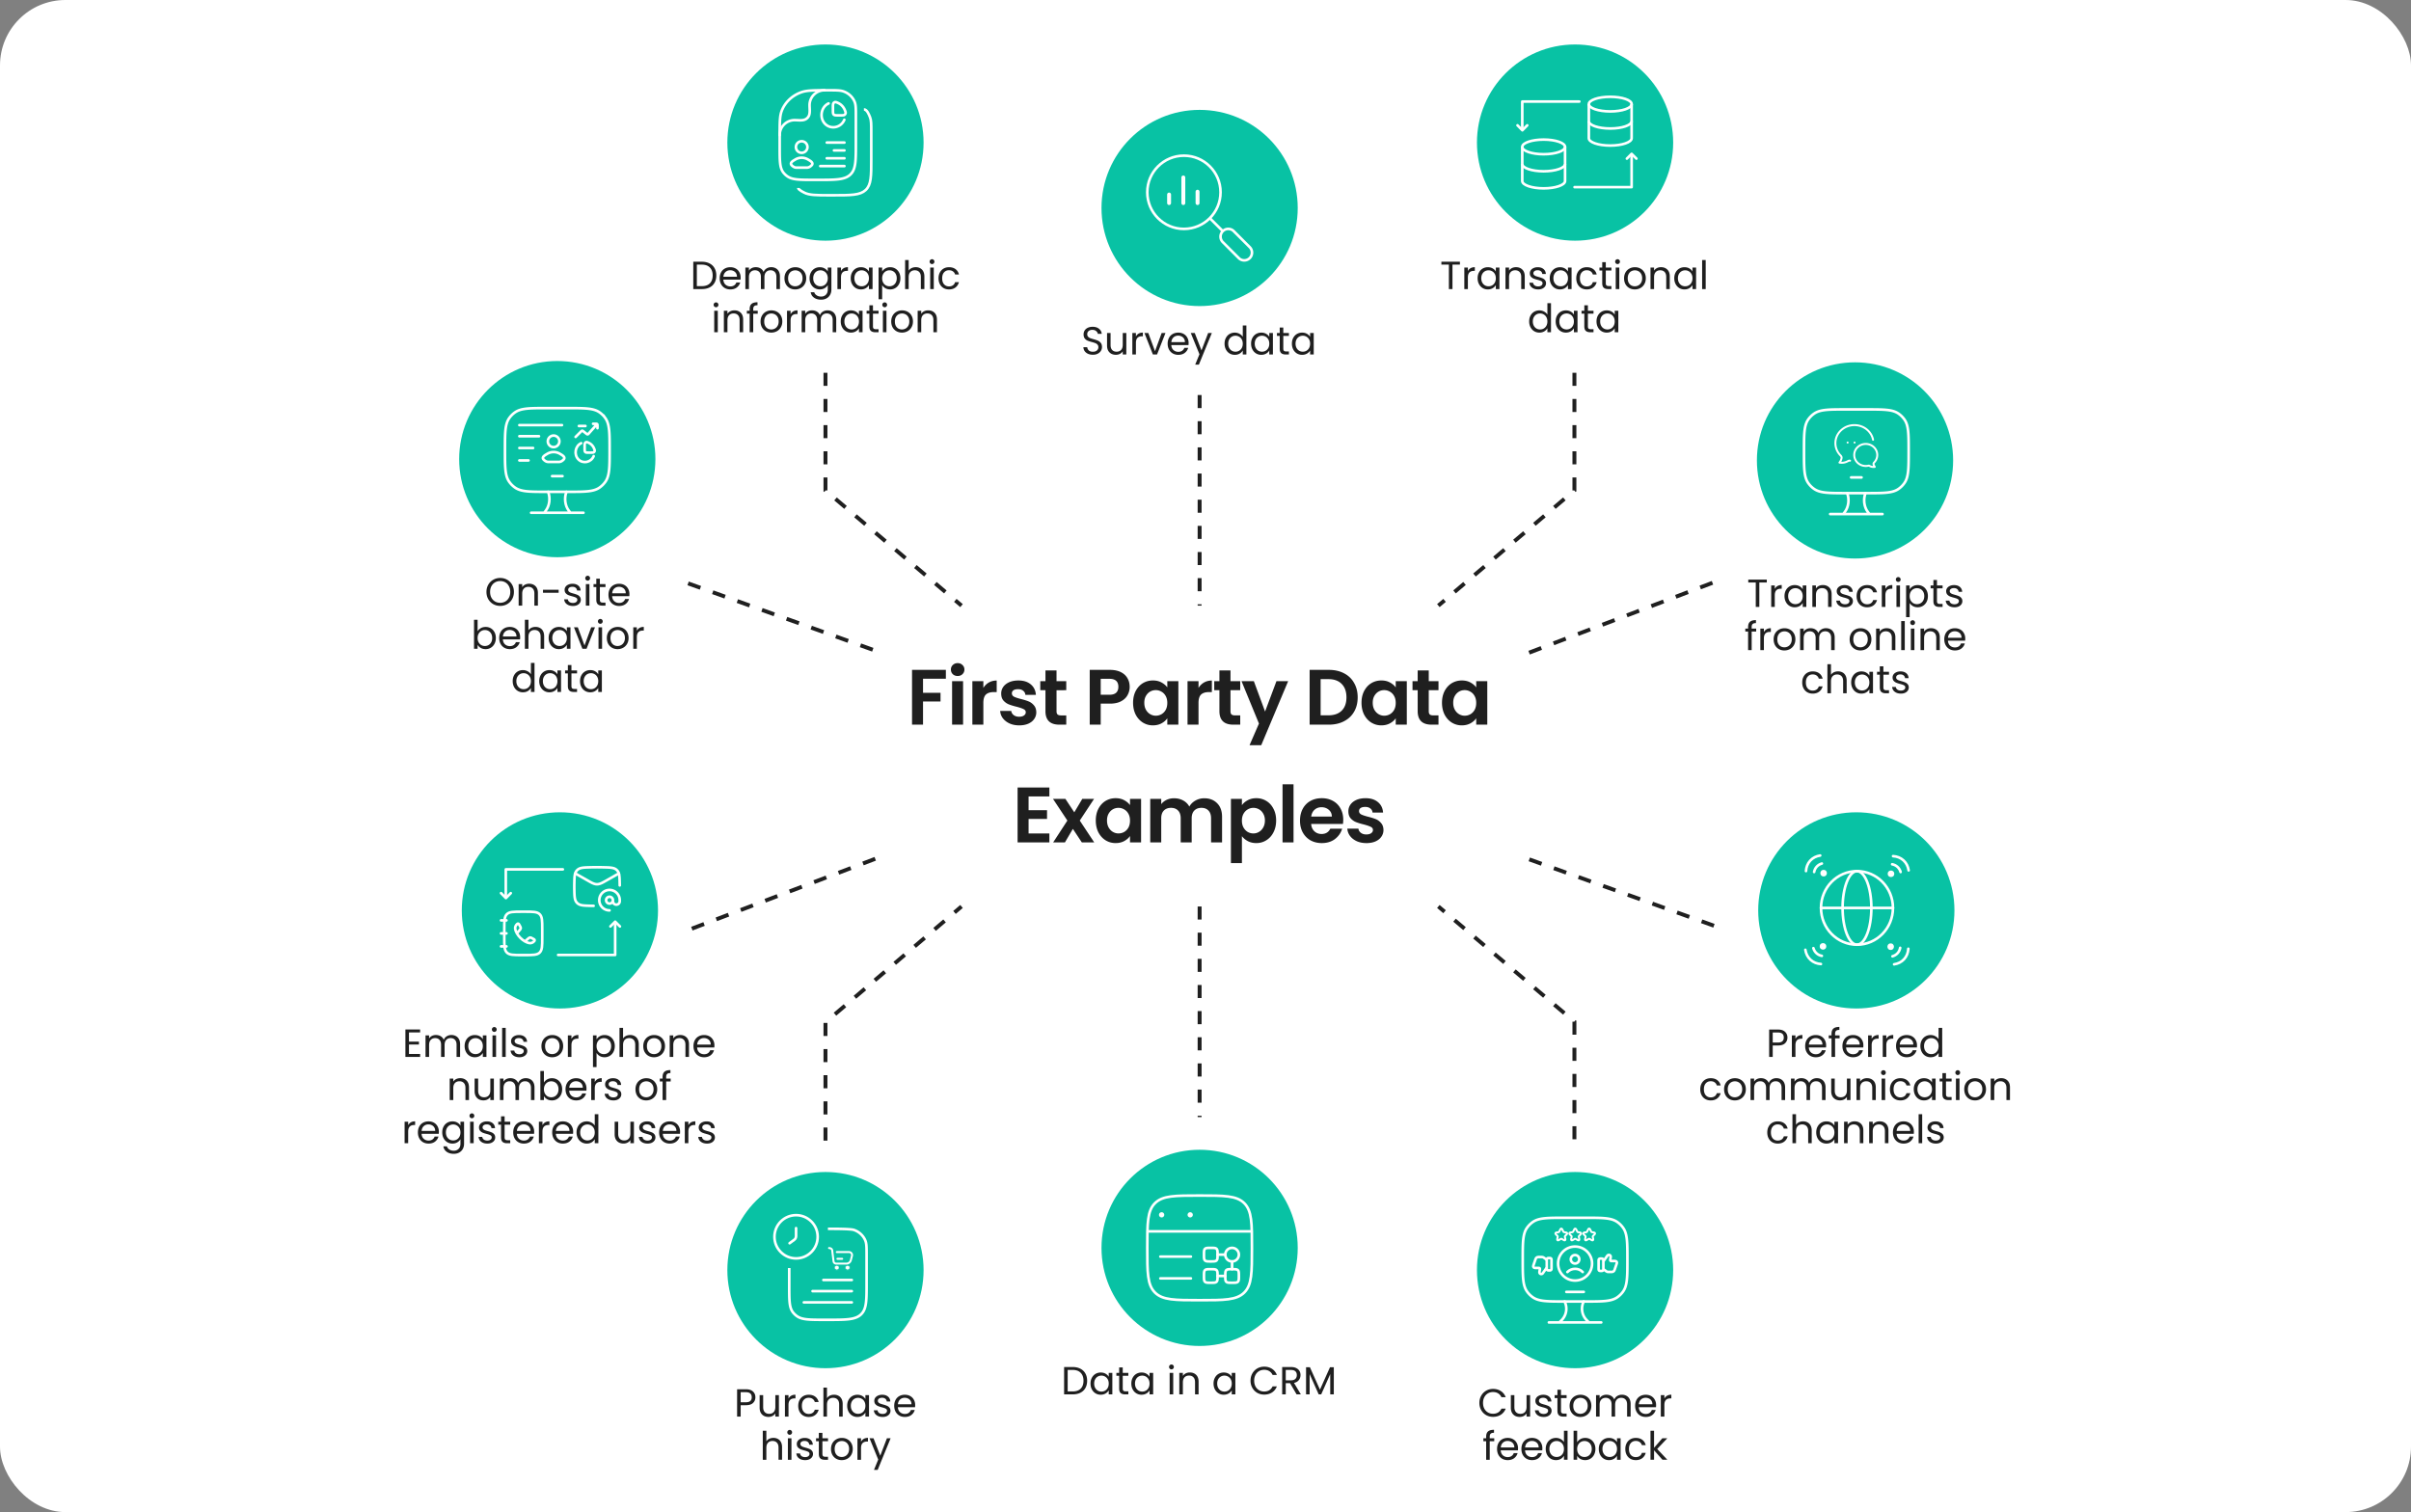 <svg xmlns="http://www.w3.org/2000/svg" width="1843" height="1156" fill="none"><rect width="100%" height="100%" fill="#808080" stroke="none"/><rect width="1843" height="1156" fill="#fff" rx="50"/><path fill="#fff" d="M269 0h1306v1156H269z"/><circle cx="426" cy="351" r="75" fill="#08C2A4"/><path stroke="#fff" stroke-linecap="round" stroke-width="2" d="M434 312h-16c-13.117 0-19.675 0-24.324 3.255a18 18 0 0 0-4.421 4.421C386 324.325 386 330.883 386 344s0 19.675 3.255 24.324a18 18 0 0 0 4.421 4.421C398.325 376 404.883 376 418 376h16c13.117 0 19.675 0 24.324-3.255a18 18 0 0 0 4.421-4.421C466 363.675 466 357.117 466 344s0-19.675-3.255-24.324a18 18 0 0 0-4.421-4.421C453.675 312 447.117 312 434 312Z"/><path stroke="#fff" stroke-linecap="round" stroke-linejoin="round" stroke-width="2" d="M422 364h8"/><path stroke="#fff" stroke-linecap="round" stroke-width="2" d="m436 392-1.262-1.675c-2.845-3.777-3.55-9.547-1.751-14.325M416 392l1.262-1.675c2.845-3.777 3.55-9.547 1.751-14.325M406 392h40"/><path stroke="#fff" stroke-linecap="round" stroke-linejoin="round" stroke-width="2" d="M418.255 346.993c-1.287.796-4.662 2.421-2.607 4.455 1.004.993 2.122 1.703 3.528 1.703h8.022c1.406 0 2.524-.71 3.528-1.703 2.056-2.034-1.319-3.659-2.606-4.455a9.39 9.39 0 0 0-9.865 0"/><path stroke="#fff" stroke-width="2" d="M427.596 337.409a4.408 4.408 0 1 1-8.816 0 4.408 4.408 0 0 1 8.816 0Z"/><path stroke="#fff" stroke-linecap="round" stroke-linejoin="round" stroke-width="2" d="M397 333.496h15M397 342.496h10.5M397 352h7M397 325h32.575"/><path stroke="#fff" stroke-linecap="round" stroke-width="2" d="M453.816 348.706c-1.92 4.764-8.164 6.152-11.743 2.44-3.509-3.639-2.422-10.233 2.192-12.345"/><path stroke="#fff" stroke-width="2" d="M451.654 346.035c1.449 0 2.173 0 2.641-.679l.062-.097c.42-.713.204-1.26-.229-2.355a8.2 8.2 0 0 0-1.694-2.654 7.8 7.8 0 0 0-2.536-1.773c-1.045-.453-1.568-.68-2.248-.24a2 2 0 0 0-.093.065c-.649.49-.649 1.248-.649 2.765v1.696c0 1.542 0 2.314.458 2.793.457.479 1.194.479 2.668.479z"/><path fill="#fff" d="M439.293 333.324a.999.999 0 1 0 1.414 1.414zm6.891-3.374-.625.781zm1.772 1.418-.625.781zm2.294-.195-.748-.664zm6.38-5.673a.999.999 0 1 0-1.495-1.328zm-7.461 6.544.084.996zm-4.138-2.743.056.999zm8.344-6.301a1 1 0 0 0 0 2zm2.344 4.344a1 1 0 1 0 2 0zm.755-3.099.707-.707zm-13.966.427a1 1 0 0 0 0 2zm5.015 2a1 1 0 1 0 0-2zm-6.816 8.066 3.958-3.957-1.415-1.414-3.957 3.957zm4.852-4.007 1.772 1.418 1.25-1.562-1.772-1.417zm5.438 1.106 5.633-6.337-1.495-1.328-5.633 6.337zm-3.666.312c.272.217.551.443.809.599.282.171.654.331 1.113.292l-.169-1.993c.127-.01.185.047.091-.01a3 3 0 0 1-.224-.158 16 16 0 0 1-.37-.292zm2.171-1.64c-.127.143-.227.256-.316.35a2 2 0 0 1-.194.193c-.083.072-.035.006.092-.005l.169 1.993c.459-.039.798-.259 1.048-.475.228-.197.465-.467.696-.728zm-4.837.272c.128-.128.229-.229.318-.314s.149-.137.192-.17c.081-.063.032-.004-.088.003l-.111-1.997c-.439.024-.773.217-1.024.411-.228.176-.469.42-.702.653zm2.144-1.611c-.257-.206-.523-.422-.77-.572-.27-.164-.624-.32-1.063-.295l.111 1.997c-.12.006-.175-.047-.088.006.046.029.112.074.21.149.097.074.209.163.35.276zm6.566-4.17h1.672v-2h-1.672zm2.344.672v1.672h2v-1.672zm-.672-.672c.201 0 .359 0 .496.004.137.003.226.009.288.018.117.015.03.024-.064-.07l1.414-1.414c-.339-.339-.745-.453-1.084-.498-.309-.042-.684-.04-1.05-.04zm2.672.672c0-.366.002-.741-.04-1.051-.045-.338-.159-.744-.498-1.083l-1.414 1.414c-.095-.094-.086-.181-.07-.064.008.062.015.151.018.288.004.136.004.295.004.496zm-15.211 1h5.015v-2h-5.015z"/><path fill="#1F1F1F" d="M382.348 463.21q-2.91 0-5.31-1.35-2.4-1.38-3.81-3.81-1.38-2.46-1.38-5.52t1.38-5.49q1.41-2.46 3.81-3.81 2.4-1.38 5.31-1.38 2.94 0 5.34 1.38 2.4 1.35 3.78 3.78t1.38 5.52-1.38 5.52-3.78 3.81q-2.4 1.35-5.34 1.35m0-2.37q2.19 0 3.93-1.02 1.77-1.02 2.76-2.91 1.02-1.89 1.02-4.38 0-2.52-1.02-4.38-.99-1.89-2.73-2.91t-3.96-1.02-3.96 1.02-2.76 2.91q-.99 1.86-.99 4.38 0 2.49.99 4.38 1.02 1.89 2.76 2.91 1.77 1.02 3.96 1.02m22.114-14.58q3 0 4.86 1.83 1.86 1.8 1.86 5.22V463h-2.7v-9.3q0-2.46-1.23-3.75-1.23-1.32-3.36-1.32-2.16 0-3.45 1.35-1.26 1.35-1.26 3.93V463h-2.73v-16.44h2.73v2.34q.81-1.26 2.19-1.95 1.41-.69 3.09-.69m22.579 4.59v2.31h-11.97v-2.31zm10.943 12.42q-1.89 0-3.39-.63-1.5-.66-2.37-1.8-.87-1.17-.96-2.67h2.82q.12 1.23 1.14 2.01 1.05.78 2.73.78 1.56 0 2.46-.69t.9-1.74q0-1.08-.96-1.59-.96-.54-2.97-1.05-1.83-.48-3-.96-1.14-.51-1.98-1.47-.81-.99-.81-2.58 0-1.26.75-2.31t2.13-1.65q1.38-.63 3.15-.63 2.73 0 4.41 1.38t1.8 3.78h-2.73q-.09-1.29-1.05-2.07-.93-.78-2.52-.78-1.47 0-2.34.63t-.87 1.65q0 .81.51 1.35.54.51 1.32.84.81.3 2.22.69 1.77.48 2.88.96 1.11.45 1.89 1.38.81.93.84 2.43 0 1.35-.75 2.43t-2.13 1.71q-1.35.6-3.12.6m11.264-19.38q-.78 0-1.32-.54t-.54-1.32.54-1.32 1.32-.54q.75 0 1.26.54.54.54.54 1.32t-.54 1.32q-.51.54-1.26.54m1.32 2.67V463h-2.73v-16.44zm7.983 2.25v9.69q0 1.2.51 1.71.51.48 1.77.48h2.01V463h-2.46q-2.28 0-3.42-1.05t-1.14-3.45v-9.69h-2.13v-2.25h2.13v-4.14h2.73v4.14h4.29v2.25zm22.598 5.34q0 .78-.09 1.65h-13.14q.15 2.43 1.65 3.81 1.53 1.35 3.69 1.35 1.77 0 2.94-.81 1.2-.84 1.68-2.22h2.94q-.66 2.37-2.64 3.87-1.98 1.47-4.92 1.47-2.34 0-4.2-1.05-1.83-1.05-2.88-2.97-1.05-1.95-1.05-4.5t1.02-4.47 2.85-2.94q1.86-1.05 4.26-1.05 2.34 0 4.14 1.02t2.76 2.82q.99 1.77.99 4.02m-2.82-.57q0-1.56-.69-2.67a4.34 4.34 0 0 0-1.89-1.71q-1.17-.6-2.61-.6-2.07 0-3.54 1.32-1.44 1.32-1.65 3.66zM365.08 482.62q.84-1.47 2.46-2.4t3.69-.93q2.22 0 3.99 1.05t2.79 2.97q1.02 1.89 1.02 4.41 0 2.49-1.02 4.44t-2.82 3.03q-1.77 1.08-3.96 1.08-2.13 0-3.75-.93-1.59-.93-2.4-2.37V496h-2.73v-22.2h2.73zm11.16 5.1q0-1.86-.75-3.24t-2.04-2.1q-1.26-.72-2.79-.72-1.5 0-2.79.75-1.26.72-2.04 2.13-.75 1.38-.75 3.21 0 1.86.75 3.27.78 1.38 2.04 2.13 1.29.72 2.79.72 1.53 0 2.79-.72 1.29-.75 2.04-2.13.75-1.41.75-3.3m21.383-.57q0 .78-.09 1.65h-13.14q.15 2.43 1.65 3.81 1.53 1.35 3.69 1.35 1.77 0 2.94-.81 1.2-.84 1.68-2.22h2.94q-.66 2.37-2.64 3.87-1.98 1.47-4.92 1.47-2.34 0-4.2-1.05-1.83-1.05-2.88-2.97-1.05-1.95-1.05-4.5t1.02-4.47 2.85-2.94q1.86-1.05 4.26-1.05 2.34 0 4.14 1.02t2.76 2.82q.99 1.77.99 4.02m-2.82-.57q0-1.56-.69-2.67a4.34 4.34 0 0 0-1.89-1.71q-1.17-.6-2.61-.6-2.07 0-3.54 1.32-1.44 1.32-1.65 3.66zm14.584-7.32q1.86 0 3.36.81 1.5.78 2.34 2.37.87 1.59.87 3.87V496h-2.7v-9.3q0-2.46-1.23-3.75-1.23-1.32-3.36-1.32-2.16 0-3.45 1.35-1.26 1.35-1.26 3.93V496h-2.73v-22.2h2.73v8.1q.81-1.26 2.22-1.95 1.44-.69 3.21-.69m10.009 8.46q0-2.52 1.02-4.41 1.02-1.92 2.79-2.97 1.8-1.05 3.99-1.05 2.16 0 3.75.93t2.37 2.34v-3h2.76V496h-2.76v-3.06q-.81 1.44-2.43 2.4-1.59.93-3.72.93-2.19 0-3.96-1.08t-2.79-3.03-1.02-4.44m13.92.03q0-1.86-.75-3.24t-2.04-2.1q-1.26-.75-2.79-.75t-2.79.72-2.01 2.1-.75 3.24q0 1.89.75 3.3.75 1.38 2.01 2.13 1.26.72 2.79.72t2.79-.72q1.29-.75 2.04-2.13.75-1.41.75-3.27m13.494 5.73 5.1-13.92h2.91L448.37 496h-3.18l-6.45-16.44h2.94zm12.106-16.59q-.78 0-1.32-.54t-.54-1.32.54-1.32 1.32-.54q.75 0 1.26.54.54.54.54 1.32t-.54 1.32q-.51.54-1.26.54m1.32 2.67V496h-2.73v-16.44zm11.823 16.71q-2.31 0-4.2-1.05-1.86-1.05-2.94-2.97-1.05-1.95-1.05-4.5 0-2.52 1.08-4.44 1.11-1.95 3-2.97 1.89-1.05 4.23-1.05t4.23 1.05q1.89 1.02 2.97 2.94 1.11 1.92 1.11 4.47t-1.14 4.5a7.7 7.7 0 0 1-3.03 2.97q-1.92 1.05-4.26 1.05m0-2.4q1.47 0 2.76-.69t2.07-2.07q.81-1.38.81-3.36t-.78-3.36-2.04-2.04q-1.26-.69-2.73-.69-1.5 0-2.76.69-1.23.66-1.98 2.04t-.75 3.36q0 2.01.72 3.39.75 1.38 1.98 2.07 1.23.66 2.7.66m14.75-11.64q.72-1.41 2.04-2.19 1.35-.78 3.27-.78v2.82h-.72q-4.59 0-4.59 4.98V496h-2.73v-16.44h2.73zm-94.893 38.49q0-2.52 1.02-4.41 1.02-1.92 2.79-2.97 1.8-1.05 4.02-1.05 1.92 0 3.57.9 1.65.87 2.52 2.31v-8.7h2.76V529h-2.76v-3.09q-.81 1.47-2.4 2.43-1.59.93-3.72.93-2.19 0-3.99-1.08-1.77-1.08-2.79-3.03t-1.02-4.44m13.92.03q0-1.86-.75-3.24t-2.04-2.1q-1.26-.75-2.79-.75t-2.79.72-2.01 2.1-.75 3.24q0 1.89.75 3.3.75 1.38 2.01 2.13 1.26.72 2.79.72t2.79-.72q1.29-.75 2.04-2.13.75-1.41.75-3.27m6.353-.03q0-2.52 1.02-4.41 1.02-1.92 2.79-2.97 1.8-1.05 3.99-1.05 2.16 0 3.75.93t2.37 2.34v-3h2.76V529h-2.76v-3.06q-.81 1.44-2.43 2.4-1.59.93-3.72.93-2.19 0-3.96-1.08t-2.79-3.03-1.02-4.44m13.92.03q0-1.86-.75-3.24t-2.04-2.1q-1.26-.75-2.79-.75t-2.79.72-2.01 2.1-.75 3.24q0 1.89.75 3.3.75 1.38 2.01 2.13 1.26.72 2.79.72t2.79-.72q1.29-.75 2.04-2.13.75-1.41.75-3.27m10.704-5.94v9.69q0 1.2.51 1.71.51.48 1.77.48h2.01V529h-2.46q-2.28 0-3.42-1.05t-1.14-3.45v-9.69h-2.13v-2.25h2.13v-4.14h2.73v4.14h4.29v2.25zm6.578 5.91q0-2.52 1.02-4.41 1.02-1.92 2.79-2.97 1.8-1.05 3.99-1.05 2.16 0 3.75.93t2.37 2.34v-3h2.76V529h-2.76v-3.06q-.81 1.44-2.43 2.4-1.59.93-3.72.93-2.19 0-3.96-1.08t-2.79-3.03-1.02-4.44m13.92.03q0-1.86-.75-3.24t-2.04-2.1q-1.26-.75-2.79-.75t-2.79.72-2.01 2.1-.75 3.24q0 1.89.75 3.3.75 1.38 2.01 2.13 1.26.72 2.79.72t2.79-.72q1.29-.75 2.04-2.13.75-1.41.75-3.27M1130.86 1072.53q0-3.06 1.38-5.49 1.38-2.46 3.75-3.84 2.4-1.38 5.31-1.38 3.42 0 5.97 1.65t3.72 4.68h-3.27q-.87-1.89-2.52-2.91-1.62-1.02-3.9-1.02-2.19 0-3.93 1.02t-2.73 2.91q-.99 1.86-.99 4.38 0 2.49.99 4.38.99 1.86 2.73 2.88t3.93 1.02q2.28 0 3.9-.99 1.65-1.02 2.52-2.91h3.27q-1.17 3-3.72 4.65-2.55 1.62-5.97 1.62-2.91 0-5.31-1.35-2.37-1.38-3.75-3.81t-1.38-5.49m38.78-5.97V1083h-2.73v-2.43q-.78 1.26-2.19 1.98-1.38.69-3.06.69-1.92 0-3.45-.78-1.53-.81-2.43-2.4-.87-1.59-.87-3.87v-9.63h2.7v9.27q0 2.43 1.23 3.75 1.23 1.29 3.36 1.29 2.19 0 3.45-1.35t1.26-3.93v-9.03zm10.42 16.71q-1.89 0-3.39-.63-1.5-.66-2.37-1.8-.87-1.17-.96-2.67h2.82q.12 1.23 1.14 2.01 1.05.78 2.73.78 1.56 0 2.46-.69t.9-1.74q0-1.08-.96-1.59-.96-.54-2.97-1.05-1.83-.48-3-.96-1.14-.51-1.98-1.47-.81-.99-.81-2.58 0-1.26.75-2.31t2.13-1.65q1.38-.63 3.15-.63 2.73 0 4.41 1.38t1.8 3.78h-2.73q-.09-1.29-1.05-2.07-.93-.78-2.52-.78-1.47 0-2.34.63t-.87 1.65q0 .81.51 1.35.54.51 1.32.84.81.3 2.22.69 1.77.48 2.88.96 1.11.45 1.89 1.38.81.93.84 2.43 0 1.35-.75 2.43t-2.13 1.71q-1.35.6-3.12.6m13.19-14.46v9.69q0 1.2.51 1.71.51.48 1.77.48h2.01v2.31h-2.46q-2.28 0-3.42-1.05t-1.14-3.45v-9.69h-2.13v-2.25h2.13v-4.14h2.73v4.14h4.29v2.25zm14.77 14.46q-2.31 0-4.2-1.05-1.86-1.05-2.94-2.97-1.05-1.95-1.05-4.5 0-2.52 1.08-4.44 1.11-1.95 3-2.97 1.89-1.05 4.23-1.05t4.23 1.05q1.89 1.02 2.97 2.94 1.11 1.92 1.11 4.47t-1.14 4.5a7.7 7.7 0 0 1-3.03 2.97q-1.92 1.05-4.26 1.05m0-2.4q1.47 0 2.76-.69t2.07-2.07q.81-1.38.81-3.36t-.78-3.36-2.04-2.04q-1.26-.69-2.73-.69-1.5 0-2.76.69-1.23.66-1.98 2.04t-.75 3.36q0 2.01.72 3.39.75 1.38 1.98 2.07 1.23.66 2.7.66m31.79-14.61q1.92 0 3.42.81 1.5.78 2.37 2.37t.87 3.87v9.69h-2.7v-9.3q0-2.46-1.23-3.75-1.2-1.32-3.27-1.32-2.13 0-3.39 1.38-1.26 1.35-1.26 3.93v9.06h-2.7v-9.3q0-2.46-1.23-3.75-1.2-1.32-3.27-1.32-2.13 0-3.39 1.38-1.26 1.35-1.26 3.93v9.06h-2.73v-16.44h2.73v2.37a5.4 5.4 0 0 1 2.16-1.98q1.38-.69 3.03-.69 2.07 0 3.66.93t2.37 2.73a5.4 5.4 0 0 1 2.28-2.7q1.59-.96 3.54-.96m26.13 7.89q0 .78-.09 1.65h-13.14q.15 2.43 1.65 3.81 1.53 1.35 3.69 1.35 1.77 0 2.94-.81 1.2-.84 1.68-2.22h2.94q-.66 2.37-2.64 3.87-1.98 1.47-4.92 1.47-2.34 0-4.2-1.05-1.83-1.05-2.88-2.97-1.05-1.95-1.05-4.5t1.02-4.47 2.85-2.94q1.86-1.05 4.26-1.05 2.34 0 4.14 1.02t2.76 2.82q.99 1.77.99 4.02m-2.82-.57q0-1.56-.69-2.67a4.34 4.34 0 0 0-1.89-1.71q-1.17-.6-2.61-.6-2.07 0-3.54 1.32-1.44 1.32-1.65 3.66zm9.16-4.35q.72-1.41 2.04-2.19 1.35-.78 3.27-.78v2.82h-.72q-4.59 0-4.59 4.98v8.94h-2.73v-16.44h2.73zm-130.06 32.58h-3.45V1116h-2.73v-14.19h-2.13v-2.25h2.13v-1.17q0-2.76 1.41-4.02 1.44-1.29 4.59-1.29v2.28q-1.8 0-2.55.72-.72.69-.72 2.31v1.17h3.45zm18.18 5.34q0 .78-.09 1.65h-13.14q.15 2.43 1.65 3.81 1.53 1.35 3.69 1.35 1.77 0 2.94-.81 1.2-.84 1.68-2.22h2.94q-.66 2.37-2.64 3.87-1.98 1.47-4.92 1.47-2.34 0-4.2-1.05-1.83-1.05-2.88-2.97-1.05-1.95-1.05-4.5t1.02-4.47 2.85-2.94q1.86-1.05 4.26-1.05 2.34 0 4.14 1.02t2.76 2.82q.99 1.77.99 4.02m-2.82-.57q0-1.56-.69-2.67a4.34 4.34 0 0 0-1.89-1.71q-1.17-.6-2.61-.6-2.07 0-3.54 1.32-1.44 1.32-1.65 3.66zm21.43.57q0 .78-.09 1.65h-13.14q.15 2.43 1.65 3.81 1.53 1.35 3.69 1.35 1.77 0 2.94-.81 1.2-.84 1.68-2.22h2.94q-.66 2.37-2.64 3.87-1.98 1.47-4.92 1.47-2.34 0-4.2-1.05-1.83-1.05-2.88-2.97-1.05-1.95-1.05-4.5t1.02-4.47 2.85-2.94q1.86-1.05 4.26-1.05 2.34 0 4.14 1.02t2.76 2.82q.99 1.77.99 4.02m-2.82-.57q0-1.56-.69-2.67a4.34 4.34 0 0 0-1.89-1.71q-1.17-.6-2.61-.6-2.07 0-3.54 1.32-1.44 1.32-1.65 3.66zm5.4 1.14q0-2.52 1.02-4.41 1.02-1.92 2.79-2.97 1.8-1.05 4.02-1.05 1.92 0 3.57.9 1.65.87 2.52 2.31v-8.7h2.76v22.2h-2.76v-3.09q-.81 1.47-2.4 2.43-1.59.93-3.72.93-2.19 0-3.99-1.08-1.77-1.08-2.79-3.03t-1.02-4.44m13.92.03q0-1.86-.75-3.24t-2.04-2.1q-1.26-.75-2.79-.75t-2.79.72-2.01 2.1-.75 3.24q0 1.89.75 3.3.75 1.38 2.01 2.13 1.26.72 2.79.72t2.79-.72q1.29-.75 2.04-2.13.75-1.41.75-3.27m10.1-5.13q.84-1.47 2.46-2.4t3.69-.93q2.22 0 3.99 1.05t2.79 2.97q1.02 1.89 1.02 4.41 0 2.49-1.02 4.44t-2.82 3.03q-1.77 1.08-3.96 1.08-2.13 0-3.75-.93-1.59-.93-2.4-2.37v3.03h-2.73v-22.2h2.73zm11.16 5.1q0-1.86-.75-3.24t-2.04-2.1q-1.26-.72-2.79-.72-1.5 0-2.79.75-1.26.72-2.04 2.13-.75 1.38-.75 3.21 0 1.86.75 3.27.78 1.38 2.04 2.13 1.29.72 2.79.72 1.53 0 2.79-.72 1.29-.75 2.04-2.13.75-1.41.75-3.3m5.37 0q0-2.52 1.02-4.41 1.02-1.92 2.79-2.97 1.8-1.05 3.99-1.05 2.16 0 3.75.93t2.37 2.34v-3h2.76V1116h-2.76v-3.06q-.81 1.44-2.43 2.4-1.59.93-3.72.93-2.19 0-3.96-1.08t-2.79-3.03-1.02-4.44m13.92.03q0-1.86-.75-3.24t-2.04-2.1q-1.26-.75-2.79-.75t-2.79.72-2.01 2.1-.75 3.24q0 1.89.75 3.3.75 1.38 2.01 2.13 1.26.72 2.79.72t2.79-.72q1.29-.75 2.04-2.13.75-1.41.75-3.27m6.35 0q0-2.55 1.02-4.44 1.02-1.92 2.82-2.97 1.83-1.05 4.17-1.05 3.03 0 4.98 1.47 1.98 1.47 2.61 4.08h-2.94q-.42-1.5-1.65-2.37-1.2-.87-3-.87-2.34 0-3.78 1.62-1.44 1.59-1.44 4.53 0 2.97 1.44 4.59t3.78 1.62q1.8 0 3-.84t1.65-2.4h2.94q-.66 2.52-2.64 4.05-1.98 1.5-4.95 1.5-2.34 0-4.17-1.05-1.8-1.05-2.82-2.97t-1.02-4.5m28.42 8.25-6.45-7.26v7.26h-2.73v-22.2h2.73v13.05l6.33-7.29h3.81l-7.74 8.19 7.77 8.25z"/><circle cx="1204" cy="971" r="75" fill="#08C2A4"/><path stroke="#fff" stroke-miterlimit="10" stroke-width="2" d="m1182.29 963.092-2.26-1.672c-.29-.279-.94-.418-1.38-.418h-2.77c-.87 0-1.81.627-2.03 1.463l-1.75 5.086c-.36.975.29 1.811 1.38 1.811h2.91c.44 0 .8.348.73.836l-.36 2.229c-.15.627.29 1.324.94 1.533.59.209 1.31-.069 1.6-.488l2.99-4.249"/><path stroke="#fff" stroke-linecap="round" stroke-linejoin="round" stroke-width="2" d="M1186 963.087v6.828c0 .975-.44 1.323-1.46 1.323h-.72c-1.02 0-1.46-.348-1.46-1.323v-6.828c0-.975.44-1.324 1.46-1.324h.72c1.02 0 1.46.349 1.46 1.324M1197.33 987.668h13.34"/><path stroke="#fff" stroke-linecap="round" stroke-width="2" d="M1212 931h-16c-13.12 0-19.68 0-24.32 3.255a18 18 0 0 0-4.42 4.421c-3.26 4.649-3.26 11.208-3.26 24.325s0 19.676 3.26 24.325c1.2 1.72 2.7 3.216 4.42 4.42 4.64 3.255 11.2 3.255 24.32 3.255h16c13.12 0 19.68 0 24.32-3.255 1.72-1.204 3.22-2.7 4.42-4.42 3.26-4.649 3.26-11.208 3.26-24.325s0-19.676-3.26-24.325c-1.2-1.72-2.7-3.216-4.42-4.421C1231.68 931 1225.12 931 1212 931Z"/><path stroke="#fff" stroke-linecap="round" stroke-width="2" d="m1214.62 1011-1.67-1.68a12.4 12.4 0 0 1-2.33-14.324M1192 1011l1.68-1.68a12.4 12.4 0 0 0 2.32-14.324M1184 1011h40"/><path stroke="#fff" stroke-linecap="round" stroke-linejoin="round" stroke-width="1.5" d="m1204.89 939.943.79 1.586c.11.221.39.433.63.474l1.43.239c.91.153 1.13.82.47 1.478l-1.11 1.118c-.19.189-.29.554-.23.816l.32 1.384c.25 1.095-.33 1.519-1.29.946l-1.34-.797a.94.94 0 0 0-.88 0l-1.34.797c-.96.573-1.54.145-1.29-.946l.32-1.384c.06-.262-.05-.627-.23-.816l-1.11-1.118c-.66-.658-.45-1.325.47-1.478l1.42-.239c.24-.041.53-.253.63-.474l.79-1.586c.43-.861 1.13-.861 1.55 0M1215.54 939.943l.79 1.586c.1.221.39.433.63.474l1.43.239c.91.153 1.12.82.47 1.478l-1.11 1.118c-.19.189-.29.554-.23.816l.31 1.384c.25 1.095-.32 1.519-1.28.946l-1.34-.797c-.24-.145-.64-.145-.89 0l-1.33.797c-.96.573-1.54.145-1.29-.946l.32-1.384c.05-.262-.05-.627-.24-.816l-1.1-1.118c-.66-.658-.45-1.325.46-1.478l1.43-.239a.98.98 0 0 0 .63-.474l.79-1.586c.43-.861 1.12-.861 1.55 0M1194.24 939.943l.79 1.586a.97.97 0 0 0 .64.474l1.42.239c.91.153 1.13.82.47 1.478l-1.11 1.118c-.19.189-.29.554-.23.816l.32 1.384c.25 1.095-.33 1.519-1.29.946l-1.34-.797a.94.94 0 0 0-.88 0l-1.34.797c-.96.573-1.54.145-1.29-.946l.32-1.384c.06-.262-.04-.627-.23-.816l-1.11-1.118c-.65-.658-.44-1.325.47-1.478l1.43-.239a1 1 0 0 0 .63-.474l.78-1.586c.43-.861 1.13-.861 1.55 0"/><circle cx="1204" cy="966" r="13" stroke="#fff" stroke-width="2"/><path stroke="#fff" stroke-linecap="round" stroke-width="2" d="M1198.14 972.473c3.03-3.175 8.64-3.325 11.7 0m-2.61-9.75c0 1.795-1.45 3.25-3.25 3.25s-3.25-1.455-3.25-3.25 1.45-3.25 3.25-3.25 3.25 1.455 3.25 3.25Z"/><path stroke="#fff" stroke-miterlimit="10" stroke-width="2" d="m1225.71 970.314 2.26 1.672c.29.279.94.418 1.38.418h2.77c.87 0 1.81-.627 2.03-1.463l1.75-5.085c.36-.976-.29-1.812-1.38-1.812h-2.91c-.44 0-.8-.348-.73-.836l.36-2.229c.15-.627-.29-1.324-.94-1.533-.59-.209-1.31.07-1.6.488l-2.99 4.25"/><path stroke="#fff" stroke-linecap="round" stroke-linejoin="round" stroke-width="2" d="M1222 970.319v-6.827c0-.976.44-1.324 1.46-1.324h.72c1.02 0 1.46.348 1.46 1.324v6.827c0 .976-.44 1.324-1.46 1.324h-.72c-1.02 0-1.46-.348-1.46-1.324"/><path stroke="#1F1F1F" stroke-dasharray="10 10" stroke-width="3" d="M631 285v89.93L735 463M631 872v-90.436L735 693M1203.5 285v89.93l-104 88.07M1203.5 871v-89.93l-104-88.07M526 446l141.508 50.846M1169 657l141.51 50.846M917 302v161M917 693v161M1309.03 445.559l-140.17 53.402M669.029 656.559l-140.172 53.402"/><circle cx="917" cy="954" r="75" fill="#08C2A4"/><path stroke="#fff" stroke-width="2" d="M947 959.185a5.184 5.184 0 1 1-10.37 0 5.184 5.184 0 1 1 10.37 0ZM920.333 959.185c0-2.444 0-3.666.76-4.426.759-.759 1.981-.759 4.425-.759s3.667 0 4.426.759c.76.76.76 1.982.76 4.426s0 3.667-.76 4.426c-.759.759-1.981.759-4.426.759-2.444 0-3.666 0-4.425-.759-.76-.759-.76-1.981-.76-4.426ZM920.333 975.486c0-2.444 0-3.667.76-4.426.759-.759 1.981-.759 4.425-.759s3.667 0 4.426.759.76 1.982.76 4.426 0 3.666-.76 4.426c-.759.759-1.981.759-4.426.759-2.444 0-3.666 0-4.425-.759-.76-.76-.76-1.982-.76-4.426ZM936.63 975.486c0-2.444 0-3.667.759-4.426s1.982-.759 4.426-.759 3.666 0 4.426.759c.759.759.759 1.982.759 4.426s0 3.666-.759 4.426c-.76.759-1.982.759-4.426.759s-3.667 0-4.426-.759c-.759-.76-.759-1.982-.759-4.426Z"/><path stroke="#fff" stroke-linecap="round" stroke-linejoin="round" stroke-width="2" d="M941.815 964.369v5.926m-5.185 5.185h-5.926m0-16.296h5.926M887 960.668h23.333M887 977.332h23.333"/><path stroke="#fff" stroke-width="2" d="M877 954c0-18.856 0-28.284 5.858-34.142S898.144 914 917 914s28.284 0 34.142 5.858S957 935.144 957 954s0 28.284-5.858 34.142S935.856 994 917 994s-28.284 0-34.142-5.858S877 972.856 877 954Z"/><path stroke="#fff" stroke-linejoin="round" stroke-width="2" d="M877 941.371h80"/><path stroke="#fff" stroke-linecap="round" stroke-linejoin="round" stroke-width="4" d="M887.946 928.738h.038M909.789 928.738h.038"/><path fill="#1F1F1F" d="M819.924 1045.09q3.42 0 5.91 1.29 2.52 1.26 3.84 3.63 1.35 2.37 1.35 5.58t-1.35 5.58q-1.32 2.34-3.84 3.6-2.49 1.23-5.91 1.23h-6.51v-20.91zm0 18.66q4.05 0 6.18-2.13 2.13-2.16 2.13-6.03 0-3.9-2.16-6.09-2.13-2.19-6.15-2.19h-3.78v16.44zm13.681-6.03q0-2.52 1.02-4.41 1.02-1.92 2.79-2.97 1.8-1.05 3.99-1.05 2.16 0 3.75.93t2.37 2.34v-3h2.76V1066h-2.76v-3.06q-.81 1.44-2.43 2.4-1.59.93-3.72.93-2.19 0-3.96-1.08t-2.79-3.03-1.02-4.44m13.92.03q0-1.86-.75-3.24t-2.04-2.1q-1.26-.75-2.79-.75t-2.79.72-2.01 2.1-.75 3.24q0 1.89.75 3.3.75 1.38 2.01 2.13 1.26.72 2.79.72t2.79-.72q1.29-.75 2.04-2.13.75-1.41.75-3.27m10.704-5.94v9.69q0 1.2.51 1.71.51.48 1.77.48h2.01v2.31h-2.46q-2.28 0-3.42-1.05t-1.14-3.45v-9.69h-2.13v-2.25h2.13v-4.14h2.73v4.14h4.29v2.25zm6.578 5.91q0-2.52 1.02-4.41 1.02-1.92 2.79-2.97 1.8-1.05 3.99-1.05 2.16 0 3.75.93t2.37 2.34v-3h2.76V1066h-2.76v-3.06q-.81 1.44-2.43 2.4-1.59.93-3.72.93-2.19 0-3.96-1.08t-2.79-3.03-1.02-4.44m13.92.03q0-1.86-.75-3.24t-2.04-2.1q-1.26-.75-2.79-.75t-2.79.72-2.01 2.1-.75 3.24q0 1.89.75 3.3.75 1.38 2.01 2.13 1.26.72 2.79.72t2.79-.72q1.29-.75 2.04-2.13.75-1.41.75-3.27m16.781-10.86q-.78 0-1.32-.54t-.54-1.32.54-1.32 1.32-.54q.75 0 1.26.54.54.54.54 1.32t-.54 1.32q-.51.54-1.26.54m1.32 2.67V1066h-2.73v-16.44zm12.663-.3q3 0 4.86 1.83 1.86 1.8 1.86 5.22v9.69h-2.7v-9.3q0-2.46-1.23-3.75-1.23-1.32-3.36-1.32-2.16 0-3.45 1.35-1.26 1.35-1.26 3.93v9.09h-2.73v-16.44h2.73v2.34q.81-1.26 2.19-1.95 1.41-.69 3.09-.69m18.157 8.46q0-2.52 1.02-4.41 1.02-1.92 2.79-2.97 1.8-1.05 3.99-1.05 2.16 0 3.75.93t2.37 2.34v-3h2.76V1066h-2.76v-3.06q-.81 1.44-2.43 2.4-1.59.93-3.72.93-2.19 0-3.96-1.08t-2.79-3.03-1.02-4.44m13.92.03q0-1.86-.75-3.24t-2.04-2.1q-1.26-.75-2.79-.75t-2.79.72-2.01 2.1-.75 3.24q0 1.89.75 3.3.75 1.38 2.01 2.13 1.26.72 2.79.72t2.79-.72q1.29-.75 2.04-2.13.75-1.41.75-3.27m14.352-2.22q0-3.06 1.38-5.49 1.38-2.46 3.75-3.84 2.4-1.38 5.31-1.38 3.42 0 5.97 1.65t3.72 4.68h-3.27q-.87-1.89-2.52-2.91-1.62-1.02-3.9-1.02-2.19 0-3.93 1.02t-2.73 2.91q-.99 1.86-.99 4.38 0 2.49.99 4.38.99 1.86 2.73 2.88t3.93 1.02q2.28 0 3.9-.99 1.65-1.02 2.52-2.91h3.27q-1.17 3-3.72 4.65-2.55 1.62-5.97 1.62-2.91 0-5.31-1.35-2.37-1.38-3.75-3.81t-1.38-5.49m35.204 10.47-4.98-8.55h-3.3v8.55h-2.73v-20.91h6.75q2.37 0 3.99.81 1.65.81 2.46 2.19t.81 3.15q0 2.16-1.26 3.81-1.23 1.65-3.72 2.19l5.25 8.76zm-8.28-10.74h4.02q2.22 0 3.33-1.08 1.11-1.11 1.11-2.94 0-1.86-1.11-2.88-1.08-1.02-3.33-1.02h-4.02zm36.736-10.02V1066h-2.73v-15.48l-6.9 15.48h-1.92l-6.93-15.51V1066h-2.734v-20.76h2.944l7.68 17.16 7.68-17.16zM723.031 512.12v6.78h-17.46v10.74h13.38v6.66h-13.38V554h-8.4v-41.88zm9.017 4.68q-2.22 0-3.72-1.38-1.44-1.44-1.44-3.54t1.44-3.48q1.5-1.44 3.72-1.44t3.66 1.44q1.5 1.38 1.5 3.48t-1.5 3.54q-1.44 1.38-3.66 1.38m4.14 3.96V554h-8.4v-33.24zm15.499 5.16q1.62-2.64 4.2-4.14 2.64-1.5 6-1.5v8.82h-2.22q-3.96 0-6 1.86-1.98 1.86-1.98 6.48V554h-8.4v-33.24h8.4zm27.378 28.62q-4.08 0-7.32-1.44-3.24-1.5-5.16-4.02-1.86-2.52-2.04-5.58h8.46q.24 1.92 1.86 3.18 1.68 1.26 4.14 1.26 2.4 0 3.72-.96 1.38-.96 1.38-2.46 0-1.62-1.68-2.4-1.62-.84-5.22-1.8-3.72-.9-6.12-1.86-2.34-.96-4.08-2.94-1.68-1.98-1.68-5.34 0-2.76 1.56-5.04 1.62-2.28 4.56-3.6 3-1.32 7.02-1.32 5.94 0 9.48 3 3.54 2.94 3.9 7.98h-8.04q-.18-1.98-1.68-3.12-1.44-1.2-3.9-1.2-2.28 0-3.54.84-1.2.84-1.2 2.34 0 1.68 1.68 2.58 1.68.84 5.22 1.74 3.6.9 5.94 1.86t4.02 3q1.74 1.98 1.8 5.28 0 2.88-1.62 5.16-1.56 2.28-4.56 3.6-2.94 1.26-6.9 1.26m28.555-26.88v16.08q0 1.68.78 2.46.84.72 2.76.72h3.9V554h-5.28q-10.62 0-10.62-10.32v-16.02h-3.96v-6.9h3.96v-8.22h8.46v8.22h7.44v6.9zm55.919-2.58q0 3.36-1.62 6.3-1.56 2.94-4.98 4.74-3.36 1.8-8.52 1.8h-7.02V554h-8.4v-41.88h15.42q4.86 0 8.28 1.68t5.1 4.62q1.74 2.94 1.74 6.66m-15.48 6.06q3.48 0 5.16-1.56 1.68-1.62 1.68-4.5 0-6.12-6.84-6.12h-6.66v12.18zm18.084 6.12q0-5.04 1.98-8.94 2.04-3.9 5.46-6 3.48-2.1 7.74-2.1 3.72 0 6.48 1.5 2.82 1.5 4.5 3.78v-4.74h8.46V554h-8.46v-4.86q-1.62 2.34-4.5 3.9-2.82 1.5-6.54 1.5-4.2 0-7.68-2.16-3.42-2.16-5.46-6.06-1.98-3.96-1.98-9.06m26.16.12q0-3.06-1.2-5.22-1.2-2.22-3.24-3.36-2.04-1.2-4.38-1.2t-4.32 1.14-3.24 3.36q-1.2 2.16-1.2 5.16t1.2 5.28q1.26 2.22 3.24 3.42 2.04 1.2 4.32 1.2 2.34 0 4.38-1.14 2.04-1.2 3.24-3.36 1.2-2.22 1.2-5.28m23.864-11.46q1.62-2.64 4.2-4.14 2.64-1.5 6-1.5v8.82h-2.22q-3.96 0-6 1.86-1.98 1.86-1.98 6.48V554h-8.4v-33.24h8.4zm24.437 1.74v16.08q0 1.68.78 2.46.84.72 2.76.72h3.9V554h-5.28q-10.62 0-10.62-10.32v-16.02h-3.96v-6.9h3.96v-8.22h8.46v8.22h7.44v6.9zm44.082-6.9-20.58 48.96h-8.94l7.2-16.56-13.32-32.4h9.42l8.58 23.22 8.7-23.22zm31.064-8.64q6.6 0 11.58 2.58 5.04 2.58 7.74 7.38 2.76 4.74 2.76 11.04t-2.76 11.04q-2.7 4.68-7.74 7.26-4.98 2.58-11.58 2.58h-14.64v-41.88zm-.3 34.74q6.6 0 10.2-3.6t3.6-10.14-3.6-10.2q-3.6-3.72-10.2-3.72h-5.94v27.66zm25.31-9.6q0-5.04 1.98-8.94 2.04-3.9 5.46-6 3.48-2.1 7.74-2.1 3.72 0 6.48 1.5 2.82 1.5 4.5 3.78v-4.74h8.46V554h-8.46v-4.86q-1.62 2.34-4.5 3.9-2.82 1.5-6.54 1.5-4.2 0-7.68-2.16-3.42-2.16-5.46-6.06-1.98-3.96-1.98-9.06m26.16.12q0-3.06-1.2-5.22-1.2-2.22-3.24-3.36-2.04-1.2-4.38-1.2t-4.32 1.14-3.24 3.36q-1.2 2.16-1.2 5.16t1.2 5.28q1.26 2.22 3.24 3.42 2.04 1.2 4.32 1.2 2.34 0 4.38-1.14 2.04-1.2 3.24-3.36 1.2-2.22 1.2-5.28m25.24-9.72v16.08q0 1.68.78 2.46.84.72 2.76.72h3.9V554h-5.28q-10.62 0-10.62-10.32v-16.02h-3.96v-6.9h3.96v-8.22h8.46v8.22h7.44v6.9zm10.12 9.6q0-5.04 1.98-8.94 2.04-3.9 5.46-6 3.48-2.1 7.74-2.1 3.72 0 6.48 1.5 2.82 1.5 4.5 3.78v-4.74h8.46V554h-8.46v-4.86q-1.62 2.34-4.5 3.9-2.82 1.5-6.54 1.5-4.2 0-7.68-2.16-3.42-2.16-5.46-6.06-1.98-3.96-1.98-9.06m26.16.12q0-3.06-1.2-5.22-1.2-2.22-3.24-3.36-2.04-1.2-4.38-1.2t-4.32 1.14-3.24 3.36q-1.2 2.16-1.2 5.16t1.2 5.28q1.26 2.22 3.24 3.42 2.04 1.2 4.32 1.2 2.34 0 4.38-1.14 2.04-1.2 3.24-3.36 1.2-2.22 1.2-5.28M786.26 608.9v10.5h14.1v6.66h-14.1v11.1h15.9V644h-24.3v-41.94h24.3v6.84zm40.693 35.1-6.84-10.32-6.06 10.32h-9l10.86-16.68-10.98-16.56h9.48l6.78 10.26 6.12-10.26h9l-10.92 16.56 11.04 16.68zm10.682-16.74q0-5.04 1.98-8.94 2.04-3.9 5.46-6 3.48-2.1 7.74-2.1 3.72 0 6.48 1.5 2.82 1.5 4.5 3.78v-4.74h8.46V644h-8.46v-4.86q-1.62 2.34-4.5 3.9-2.82 1.5-6.54 1.5-4.2 0-7.68-2.16-3.42-2.16-5.46-6.06-1.98-3.96-1.98-9.06m26.16.12q0-3.06-1.2-5.22-1.2-2.22-3.24-3.36-2.04-1.2-4.38-1.2t-4.32 1.14-3.24 3.36q-1.2 2.16-1.2 5.16t1.2 5.28q1.26 2.22 3.24 3.42 2.04 1.2 4.32 1.2 2.34 0 4.38-1.14 2.04-1.2 3.24-3.36 1.2-2.22 1.2-5.28m56.745-17.1q6.12 0 9.84 3.78 3.78 3.72 3.78 10.44V644h-8.4v-18.36q0-3.9-1.98-5.94-1.98-2.1-5.4-2.1t-5.46 2.1q-1.98 2.04-1.98 5.94V644h-8.4v-18.36q0-3.9-1.98-5.94-1.98-2.1-5.4-2.1-3.48 0-5.52 2.1-1.98 2.04-1.98 5.94V644h-8.4v-33.24h8.4v4.02q1.62-2.1 4.14-3.3 2.58-1.2 5.64-1.2 3.9 0 6.96 1.68 3.06 1.62 4.74 4.68 1.62-2.88 4.68-4.62 3.12-1.74 6.72-1.74m28.791 5.28q1.62-2.28 4.44-3.78 2.88-1.56 6.54-1.56 4.26 0 7.68 2.1 3.48 2.1 5.46 6 2.04 3.84 2.04 8.94t-2.04 9.06q-1.98 3.9-5.46 6.06-3.42 2.16-7.68 2.16-3.66 0-6.48-1.5-2.76-1.5-4.5-3.78v20.58h-8.4v-49.08h8.4zm17.58 11.7q0-3-1.26-5.16-1.2-2.22-3.24-3.36a8.5 8.5 0 0 0-4.32-1.14q-2.28 0-4.32 1.2-1.98 1.14-3.24 3.36-1.2 2.22-1.2 5.22t1.2 5.22q1.26 2.22 3.24 3.42 2.04 1.14 4.32 1.14 2.34 0 4.32-1.2 2.04-1.2 3.24-3.42 1.26-2.22 1.26-5.28m21.884-27.66V644h-8.4v-44.4zm37.995 27.06q0 1.8-.24 3.24h-24.3q.3 3.6 2.52 5.64t5.46 2.04q4.68 0 6.66-4.02h9.06q-1.44 4.8-5.52 7.92-4.08 3.06-10.02 3.06-4.8 0-8.64-2.1-3.775-2.16-5.936-6.06-2.1-3.9-2.1-9 0-5.16 2.1-9.06t5.876-6q3.78-2.1 8.7-2.1 4.74 0 8.46 2.04 3.78 2.04 5.82 5.82 2.1 3.72 2.1 8.58m-8.7-2.4q-.06-3.24-2.34-5.16-2.28-1.98-5.58-1.98-3.12 0-5.28 1.92-2.1 1.86-2.58 5.22zm26.36 20.28q-4.08 0-7.32-1.44-3.24-1.5-5.16-4.02-1.86-2.52-2.04-5.58h8.46q.24 1.92 1.86 3.18 1.68 1.26 4.14 1.26 2.4 0 3.72-.96 1.38-.96 1.38-2.46 0-1.62-1.68-2.4-1.62-.84-5.22-1.8-3.72-.9-6.12-1.86-2.34-.96-4.08-2.94-1.68-1.98-1.68-5.34 0-2.76 1.56-5.04 1.62-2.28 4.56-3.6 3-1.32 7.02-1.32 5.94 0 9.48 3 3.54 2.94 3.9 7.98h-8.04q-.18-1.98-1.68-3.12-1.44-1.2-3.9-1.2-2.28 0-3.54.84-1.2.84-1.2 2.34 0 1.68 1.68 2.58 1.68.84 5.22 1.74 3.6.9 5.94 1.86t4.02 3q1.74 1.98 1.8 5.28 0 2.88-1.62 5.16-1.56 2.28-4.56 3.6-2.94 1.26-6.9 1.26M536.461 200.09q3.42 0 5.91 1.29 2.52 1.26 3.84 3.63 1.35 2.37 1.35 5.58t-1.35 5.58q-1.32 2.34-3.84 3.6-2.49 1.23-5.91 1.23h-6.51v-20.91zm0 18.66q4.05 0 6.18-2.13 2.13-2.16 2.13-6.03 0-3.9-2.16-6.09-2.13-2.19-6.15-2.19h-3.78v16.44zm29.701-6.6q0 .78-.09 1.65h-13.14q.15 2.43 1.65 3.81 1.53 1.35 3.69 1.35 1.77 0 2.94-.81 1.2-.84 1.68-2.22h2.94q-.66 2.37-2.64 3.87-1.98 1.47-4.92 1.47-2.34 0-4.2-1.05-1.83-1.05-2.88-2.97-1.05-1.95-1.05-4.5t1.02-4.47 2.85-2.94q1.86-1.05 4.26-1.05 2.34 0 4.14 1.02t2.76 2.82q.99 1.77.99 4.02m-2.82-.57q0-1.56-.69-2.67a4.34 4.34 0 0 0-1.89-1.71q-1.17-.6-2.61-.6-2.07 0-3.54 1.32-1.44 1.32-1.65 3.66zm26.193-7.32q1.92 0 3.42.81 1.5.78 2.37 2.37t.87 3.87V221h-2.7v-9.3q0-2.46-1.23-3.75-1.2-1.32-3.27-1.32-2.13 0-3.39 1.38-1.26 1.35-1.26 3.93V221h-2.7v-9.3q0-2.46-1.23-3.75-1.2-1.32-3.27-1.32-2.13 0-3.39 1.38-1.26 1.35-1.26 3.93V221h-2.73v-16.44h2.73v2.37a5.4 5.4 0 0 1 2.16-1.98q1.38-.69 3.03-.69 2.07 0 3.66.93t2.37 2.73a5.4 5.4 0 0 1 2.28-2.7q1.59-.96 3.54-.96m18.308 17.01q-2.31 0-4.2-1.05-1.86-1.05-2.94-2.97-1.05-1.95-1.05-4.5 0-2.52 1.08-4.44 1.11-1.95 3-2.97 1.89-1.05 4.23-1.05t4.23 1.05q1.89 1.02 2.97 2.94 1.11 1.92 1.11 4.47t-1.14 4.5a7.7 7.7 0 0 1-3.03 2.97q-1.92 1.05-4.26 1.05m0-2.4q1.47 0 2.76-.69t2.07-2.07q.81-1.38.81-3.36t-.78-3.36-2.04-2.04q-1.26-.69-2.73-.69-1.5 0-2.76.69-1.23.66-1.98 2.04t-.75 3.36q0 2.01.72 3.39.75 1.38 1.98 2.07 1.23.66 2.7.66m18.8-14.58q2.13 0 3.72.93 1.62.93 2.4 2.34v-3h2.76v16.8q0 2.25-.96 3.99a6.8 6.8 0 0 1-2.76 2.76q-1.77.99-4.14.99-3.24 0-5.4-1.53t-2.55-4.17h2.7q.45 1.5 1.86 2.4 1.41.93 3.39.93 2.25 0 3.66-1.41 1.44-1.41 1.44-3.96v-3.45q-.81 1.44-2.4 2.4t-3.72.96q-2.19 0-3.99-1.08-1.77-1.08-2.79-3.03t-1.02-4.44q0-2.52 1.02-4.41 1.02-1.92 2.79-2.97 1.8-1.05 3.99-1.05m6.12 8.46q0-1.86-.75-3.24t-2.04-2.1q-1.26-.75-2.79-.75t-2.79.72-2.01 2.1-.75 3.24q0 1.89.75 3.3.75 1.38 2.01 2.13 1.26.72 2.79.72t2.79-.72q1.29-.75 2.04-2.13.75-1.41.75-3.27m10.103-5.52q.72-1.41 2.04-2.19 1.35-.78 3.27-.78v2.82h-.72q-4.59 0-4.59 4.98V221h-2.73v-16.44h2.73zm7.442 5.49q0-2.52 1.02-4.41 1.02-1.92 2.79-2.97 1.8-1.05 3.99-1.05 2.16 0 3.75.93t2.37 2.34v-3h2.76V221h-2.76v-3.06q-.81 1.44-2.43 2.4-1.59.93-3.72.93-2.19 0-3.96-1.08t-2.79-3.03-1.02-4.44m13.92.03q0-1.86-.75-3.24t-2.04-2.1q-1.26-.75-2.79-.75t-2.79.72-2.01 2.1-.75 3.24q0 1.89.75 3.3.75 1.38 2.01 2.13 1.26.72 2.79.72t2.79-.72q1.29-.75 2.04-2.13.75-1.41.75-3.27m10.103-5.16q.81-1.41 2.4-2.34 1.62-.96 3.75-.96 2.19 0 3.96 1.05 1.8 1.05 2.82 2.97 1.02 1.89 1.02 4.41 0 2.49-1.02 4.44t-2.82 3.03q-1.77 1.08-3.96 1.08-2.1 0-3.72-.93-1.59-.96-2.43-2.37v10.83h-2.73v-24.24h2.73zm11.16 5.13q0-1.86-.75-3.24t-2.04-2.1q-1.26-.72-2.79-.72-1.5 0-2.79.75-1.26.72-2.04 2.13-.75 1.38-.75 3.21 0 1.86.75 3.27.78 1.38 2.04 2.13 1.29.72 2.79.72 1.53 0 2.79-.72 1.29-.75 2.04-2.13.75-1.41.75-3.3m14.543-8.46q1.86 0 3.36.81 1.5.78 2.34 2.37.87 1.59.87 3.87V221h-2.7v-9.3q0-2.46-1.23-3.75-1.23-1.32-3.36-1.32-2.16 0-3.45 1.35-1.26 1.35-1.26 3.93V221h-2.73v-22.2h2.73v8.1q.81-1.26 2.22-1.95 1.44-.69 3.21-.69m12.44-2.37q-.78 0-1.32-.54t-.54-1.32.54-1.32 1.32-.54q.75 0 1.26.54.54.54.54 1.32t-.54 1.32q-.51.54-1.26.54m1.32 2.67V221h-2.73v-16.44zm3.633 8.19q0-2.55 1.02-4.44 1.02-1.92 2.82-2.97 1.83-1.05 4.17-1.05 3.03 0 4.98 1.47 1.98 1.47 2.61 4.08h-2.94q-.42-1.5-1.65-2.37-1.2-.87-3-.87-2.34 0-3.78 1.62-1.44 1.59-1.44 4.53 0 2.97 1.44 4.59t3.78 1.62q1.8 0 3-.84t1.65-2.4h2.94q-.66 2.52-2.64 4.05-1.98 1.5-4.95 1.5-2.34 0-4.17-1.05-1.8-1.05-2.82-2.97t-1.02-4.5m-170.056 22.14q-.78 0-1.32-.54t-.54-1.32.54-1.32 1.32-.54q.75 0 1.26.54.54.54.54 1.32t-.54 1.32q-.51.54-1.26.54m1.32 2.67V254h-2.73v-16.44zm12.663-.3q3 0 4.86 1.83 1.86 1.8 1.86 5.22V254h-2.7v-9.3q0-2.46-1.23-3.75-1.23-1.32-3.36-1.32-2.16 0-3.45 1.35-1.26 1.35-1.26 3.93V254h-2.73v-16.44h2.73v2.34q.81-1.26 2.19-1.95 1.41-.69 3.09-.69m17.87 2.55h-3.45V254h-2.73v-14.19h-2.13v-2.25h2.13v-1.17q0-2.76 1.41-4.02 1.44-1.29 4.59-1.29v2.28q-1.8 0-2.55.72-.72.69-.72 2.31v1.17h3.45zm10.353 14.46q-2.31 0-4.2-1.05-1.86-1.05-2.94-2.97-1.05-1.95-1.05-4.5 0-2.52 1.08-4.44 1.11-1.95 3-2.97 1.89-1.05 4.23-1.05t4.23 1.05q1.89 1.02 2.97 2.94 1.11 1.92 1.11 4.47t-1.14 4.5a7.7 7.7 0 0 1-3.03 2.97q-1.92 1.05-4.26 1.05m0-2.4q1.47 0 2.76-.69t2.07-2.07q.81-1.38.81-3.36t-.78-3.36-2.04-2.04q-1.26-.69-2.73-.69-1.5 0-2.76.69-1.23.66-1.98 2.04t-.75 3.36q0 2.01.72 3.39.75 1.38 1.98 2.07 1.23.66 2.7.66m14.749-11.64q.72-1.41 2.04-2.19 1.35-.78 3.27-.78v2.82h-.72q-4.59 0-4.59 4.98V254h-2.73v-16.44h2.73zm28.232-2.97q1.92 0 3.42.81 1.5.78 2.37 2.37t.87 3.87V254h-2.7v-9.3q0-2.46-1.23-3.75-1.2-1.32-3.27-1.32-2.13 0-3.39 1.38-1.26 1.35-1.26 3.93V254h-2.7v-9.3q0-2.46-1.23-3.75-1.2-1.32-3.27-1.32-2.13 0-3.39 1.38-1.26 1.35-1.26 3.93V254h-2.73v-16.44h2.73v2.37a5.4 5.4 0 0 1 2.16-1.98q1.38-.69 3.03-.69 2.07 0 3.66.93t2.37 2.73a5.4 5.4 0 0 1 2.28-2.7q1.59-.96 3.54-.96m10.118 8.46q0-2.52 1.02-4.41 1.02-1.92 2.79-2.97 1.8-1.05 3.99-1.05 2.16 0 3.75.93t2.37 2.34v-3h2.76V254h-2.76v-3.06q-.81 1.44-2.43 2.4-1.59.93-3.72.93-2.19 0-3.96-1.08t-2.79-3.03-1.02-4.44m13.92.03q0-1.86-.75-3.24t-2.04-2.1q-1.26-.75-2.79-.75t-2.79.72-2.01 2.1-.75 3.24q0 1.89.75 3.3.75 1.38 2.01 2.13 1.26.72 2.79.72t2.79-.72q1.29-.75 2.04-2.13.75-1.41.75-3.27m10.703-5.94v9.69q0 1.2.51 1.71.51.48 1.77.48h2.01V254h-2.46q-2.28 0-3.42-1.05t-1.14-3.45v-9.69h-2.13v-2.25h2.13v-4.14h2.73v4.14h4.29v2.25zm9.008-4.92q-.78 0-1.32-.54t-.54-1.32.54-1.32 1.32-.54q.75 0 1.26.54.54.54.54 1.32t-.54 1.32q-.51.54-1.26.54m1.32 2.67V254h-2.73v-16.44zm11.823 16.71q-2.31 0-4.2-1.05-1.86-1.05-2.94-2.97-1.05-1.95-1.05-4.5 0-2.52 1.08-4.44 1.11-1.95 3-2.97 1.89-1.05 4.23-1.05t4.23 1.05q1.89 1.02 2.97 2.94 1.11 1.92 1.11 4.47t-1.14 4.5a7.7 7.7 0 0 1-3.03 2.97q-1.92 1.05-4.26 1.05m0-2.4q1.47 0 2.76-.69t2.07-2.07q.81-1.38.81-3.36t-.78-3.36-2.04-2.04q-1.26-.69-2.73-.69-1.5 0-2.76.69-1.23.66-1.98 2.04t-.75 3.36q0 2.01.72 3.39.75 1.38 1.98 2.07 1.23.66 2.7.66m20.029-14.61q3 0 4.86 1.83 1.86 1.8 1.86 5.22V254h-2.7v-9.3q0-2.46-1.23-3.75-1.23-1.32-3.36-1.32-2.16 0-3.45 1.35-1.26 1.35-1.26 3.93V254h-2.73v-16.44h2.73v2.34q.81-1.26 2.19-1.95 1.41-.69 3.09-.69"/><circle cx="631" cy="109" r="75" fill="#08C2A4"/><path stroke="#fff" stroke-linecap="round" stroke-linejoin="round" stroke-width="2" d="M645.5 126.984H627M645.5 108.984H632M645.5 115h-8.007M645.5 121H632"/><path stroke="#fff" stroke-linecap="round" stroke-width="2" d="M645.436 91.56c-2.423 6.011-10.303 7.763-14.819 3.079-4.429-4.593-3.058-12.915 2.765-15.58"/><path stroke="#fff" stroke-width="2" d="M642.708 88.188c1.828 0 2.742 0 3.333-.857.022-.032.058-.09.078-.123.531-.9.257-1.59-.289-2.971a10.4 10.4 0 0 0-2.138-3.35 9.85 9.85 0 0 0-3.2-2.238c-1.319-.572-1.979-.858-2.838-.303a2 2 0 0 0-.117.082c-.819.618-.819 1.575-.819 3.49v2.14c0 1.946 0 2.92.578 3.525s1.508.605 3.367.605z"/><path stroke="#fff" stroke-linecap="round" stroke-linejoin="round" stroke-width="2" d="M607.88 121.993c-1.287.796-4.662 2.421-2.606 4.455 1.004.993 2.122 1.703 3.528 1.703h8.022c1.405 0 2.524-.71 3.528-1.703 2.055-2.034-1.32-3.659-2.607-4.455a9.39 9.39 0 0 0-9.865 0"/><path stroke="#fff" stroke-width="2" d="M617.222 112.409a4.409 4.409 0 1 1-8.818-.002 4.409 4.409 0 0 1 8.818.002Z"/><path stroke="#fff" stroke-linejoin="round" stroke-width="2" d="M610.168 143.698c0 .72 1.265 1.696 2.316 2.309l.393.228c.027.016.609.331 1.772.961 3.84 2.081 9.384 2.081 19.585 2.081h2.648c13.726 0 20.59 0 24.854-4.013C666 141.25 666 134.791 666 121.871v-21.177c0-5.8 0-8.7-.918-11.017-.951-2.4-2.382-6.016-4.687-6.016"/><path stroke="#fff" stroke-linejoin="round" stroke-width="2" d="M654.237 110.11c0 12.919 0 19.379-4.264 23.392-4.264 4.014-11.128 4.014-24.854 4.014h-2.648c-11.172 0-16.758 0-20.637-2.734a14.2 14.2 0 0 1-2.93-2.757C596 128.373 596 123.116 596 112.601v-8.72c0-10.15 0-15.226 1.606-19.28 2.583-6.517 8.045-11.657 14.969-14.088 4.307-1.512 9.7-1.512 20.485-1.512 6.163 0 9.245 0 11.706.864 3.957 1.389 7.078 4.326 8.553 8.05.918 2.317.918 5.217.918 11.017z"/><path stroke="#fff" stroke-linecap="round" stroke-linejoin="round" stroke-width="2" d="M596 103.262c0-6.307 5.113-11.42 11.419-11.42 2.281 0 4.97.4 7.188-.194a5.71 5.71 0 0 0 4.037-4.037c.594-2.218.194-4.907.194-7.187 0-6.307 5.113-11.42 11.42-11.42"/><path fill="#1F1F1F" d="M835.411 271.21q-2.07 0-3.72-.72-1.62-.75-2.55-2.04-.93-1.32-.96-3.03h2.91q.15 1.47 1.2 2.49 1.08.99 3.12.99 1.95 0 3.06-.96 1.14-.99 1.14-2.52 0-1.2-.66-1.95t-1.65-1.14-2.67-.84q-2.07-.54-3.33-1.08-1.23-.54-2.13-1.68-.87-1.17-.87-3.12 0-1.71.87-3.03t2.43-2.04q1.59-.72 3.63-.72 2.94 0 4.8 1.47 1.89 1.47 2.13 3.9h-3q-.15-1.2-1.26-2.1-1.11-.93-2.94-.93-1.71 0-2.79.9-1.08.87-1.08 2.46 0 1.14.63 1.86.66.72 1.59 1.11.96.36 2.67.84 2.07.57 3.33 1.14 1.26.54 2.16 1.71.9 1.14.9 3.12 0 1.53-.81 2.88t-2.4 2.19-3.75.84m25.557-16.65V271h-2.73v-2.43q-.78 1.26-2.19 1.98-1.38.69-3.06.69-1.92 0-3.45-.78-1.53-.81-2.43-2.4-.87-1.59-.87-3.87v-9.63h2.7v9.27q0 2.43 1.23 3.75 1.23 1.29 3.36 1.29 2.19 0 3.45-1.35t1.26-3.93v-9.03zm7.34 2.67q.72-1.41 2.04-2.19 1.35-.78 3.27-.78v2.82h-.72q-4.59 0-4.59 4.98V271h-2.73v-16.44h2.73zm14.581 11.25 5.1-13.92h2.91l-6.45 16.44h-3.18l-6.45-16.44h2.94zm25.696-6.33q0 .78-.09 1.65h-13.14q.15 2.43 1.65 3.81 1.53 1.35 3.69 1.35 1.77 0 2.94-.81 1.2-.84 1.68-2.22h2.94q-.66 2.37-2.64 3.87-1.98 1.47-4.92 1.47-2.34 0-4.2-1.05-1.83-1.05-2.88-2.97-1.05-1.95-1.05-4.5t1.02-4.47 2.85-2.94q1.86-1.05 4.26-1.05 2.34 0 4.14 1.02t2.76 2.82q.99 1.77.99 4.02m-2.82-.57q0-1.56-.69-2.67a4.34 4.34 0 0 0-1.89-1.71q-1.17-.6-2.61-.6-2.07 0-3.54 1.32-1.44 1.32-1.65 3.66zm20.584-7.02-9.9 24.18h-2.82l3.24-7.92-6.63-16.26h3.03l5.16 13.32 5.1-13.32zm9.722 8.16q0-2.52 1.02-4.41 1.02-1.92 2.79-2.97 1.8-1.05 4.02-1.05 1.92 0 3.57.9 1.65.87 2.52 2.31v-8.7h2.76V271h-2.76v-3.09q-.81 1.47-2.4 2.43-1.59.93-3.72.93-2.19 0-3.99-1.08-1.77-1.08-2.79-3.03t-1.02-4.44m13.92.03q0-1.86-.75-3.24t-2.04-2.1q-1.26-.75-2.79-.75t-2.79.72-2.01 2.1-.75 3.24q0 1.89.75 3.3.75 1.38 2.01 2.13 1.26.72 2.79.72t2.79-.72q1.29-.75 2.04-2.13.75-1.41.75-3.27m6.354-.03q0-2.52 1.02-4.41 1.02-1.92 2.79-2.97 1.8-1.05 3.99-1.05 2.16 0 3.75.93t2.37 2.34v-3h2.76V271h-2.76v-3.06q-.81 1.44-2.43 2.4-1.59.93-3.72.93-2.19 0-3.96-1.08t-2.79-3.03-1.02-4.44m13.92.03q0-1.86-.75-3.24t-2.04-2.1q-1.26-.75-2.79-.75t-2.79.72-2.01 2.1-.75 3.24q0 1.89.75 3.3.75 1.38 2.01 2.13 1.26.72 2.79.72t2.79-.72q1.29-.75 2.04-2.13.75-1.41.75-3.27m10.703-5.94v9.69q0 1.2.51 1.71.51.48 1.77.48h2.01V271h-2.46q-2.28 0-3.42-1.05t-1.14-3.45v-9.69h-2.13v-2.25h2.13v-4.14h2.73v4.14h4.29v2.25zm6.578 5.91q0-2.52 1.02-4.41 1.02-1.92 2.79-2.97 1.8-1.05 3.99-1.05 2.16 0 3.75.93 1.595.93 2.374 2.34v-3h2.76V271h-2.76v-3.06q-.809 1.44-2.434 2.4-1.59.93-3.72.93-2.19 0-3.96-1.08t-2.79-3.03-1.02-4.44m13.924.03q0-1.86-.75-3.24-.752-1.38-2.044-2.1-1.26-.75-2.79-.75t-2.79.72-2.01 2.1-.75 3.24q0 1.89.75 3.3.75 1.38 2.01 2.13 1.26.72 2.79.72t2.79-.72q1.292-.75 2.044-2.13.75-1.41.75-3.27"/><circle cx="917" cy="159" r="75" fill="#08C2A4"/><path stroke="#fff" stroke-linejoin="round" stroke-width="2" d="m925 167 10 10"/><path stroke="#fff" stroke-linecap="round" stroke-width="2" d="M934.733 185.105a5.917 5.917 0 1 1 8.368-8.368l12.166 12.166a5.917 5.917 0 1 1-8.367 8.368z"/><path stroke="#fff" stroke-linejoin="round" stroke-width="2" d="M933 147c0-15.464-12.536-28-28-28s-28 12.536-28 28 12.536 28 28 28 28-12.536 28-28Z"/><path stroke="#fff" stroke-linecap="round" stroke-width="3" d="M893.667 155.247v-6.526m10.877 6.526v-19.579m10.877 19.579v-8.702"/><path fill="#1F1F1F" d="M1115.98 200.09v2.22h-5.7V221h-2.73v-18.69h-5.73v-2.22zm6.09 7.14q.72-1.41 2.04-2.19 1.35-.78 3.27-.78v2.82h-.72q-4.59 0-4.59 4.98V221h-2.73v-16.44h2.73zm7.44 5.49q0-2.52 1.02-4.41 1.02-1.92 2.79-2.97 1.8-1.05 3.99-1.05 2.16 0 3.75.93t2.37 2.34v-3h2.76V221h-2.76v-3.06q-.81 1.44-2.43 2.4-1.59.93-3.72.93-2.19 0-3.96-1.08t-2.79-3.03-1.02-4.44m13.92.03q0-1.86-.75-3.24t-2.04-2.1q-1.26-.75-2.79-.75t-2.79.72-2.01 2.1-.75 3.24q0 1.89.75 3.3.75 1.38 2.01 2.13 1.26.72 2.79.72t2.79-.72q1.29-.75 2.04-2.13.75-1.41.75-3.27m15.39-8.49q3 0 4.86 1.83 1.86 1.8 1.86 5.22V221h-2.7v-9.3q0-2.46-1.23-3.75-1.23-1.32-3.36-1.32-2.16 0-3.45 1.35-1.26 1.35-1.26 3.93V221h-2.73v-16.44h2.73v2.34q.81-1.26 2.19-1.95 1.41-.69 3.09-.69m16.99 17.01q-1.89 0-3.39-.63-1.5-.66-2.37-1.8-.87-1.17-.96-2.67h2.82q.12 1.23 1.14 2.01 1.05.78 2.73.78 1.56 0 2.46-.69t.9-1.74q0-1.08-.96-1.59-.96-.54-2.97-1.05-1.83-.48-3-.96-1.14-.51-1.98-1.47-.81-.99-.81-2.58 0-1.26.75-2.31t2.13-1.65q1.38-.63 3.15-.63 2.73 0 4.41 1.38t1.8 3.78h-2.73q-.09-1.29-1.05-2.07-.93-.78-2.52-.78-1.47 0-2.34.63t-.87 1.65q0 .81.51 1.35.54.51 1.32.84.81.3 2.22.69 1.77.48 2.88.96 1.11.45 1.89 1.38.81.93.84 2.43 0 1.35-.75 2.43t-2.13 1.71q-1.35.6-3.12.6m8.84-8.55q0-2.52 1.02-4.41 1.02-1.92 2.79-2.97 1.8-1.05 3.99-1.05 2.16 0 3.75.93t2.37 2.34v-3h2.76V221h-2.76v-3.06q-.81 1.44-2.43 2.4-1.59.93-3.72.93-2.19 0-3.96-1.08t-2.79-3.03-1.02-4.44m13.92.03q0-1.86-.75-3.24t-2.04-2.1q-1.26-.75-2.79-.75t-2.79.72-2.01 2.1-.75 3.24q0 1.89.75 3.3.75 1.38 2.01 2.13 1.26.72 2.79.72t2.79-.72q1.29-.75 2.04-2.13.75-1.41.75-3.27m6.35 0q0-2.55 1.02-4.44 1.02-1.92 2.82-2.97 1.83-1.05 4.17-1.05 3.03 0 4.98 1.47 1.98 1.47 2.61 4.08h-2.94q-.42-1.5-1.65-2.37-1.2-.87-3-.87-2.34 0-3.78 1.62-1.44 1.59-1.44 4.53 0 2.97 1.44 4.59t3.78 1.62q1.8 0 3-.84t1.65-2.4h2.94q-.66 2.52-2.64 4.05-1.98 1.5-4.95 1.5-2.34 0-4.17-1.05-1.8-1.05-2.82-2.97t-1.02-4.5m22.57-5.94v9.69q0 1.2.51 1.71.51.48 1.77.48h2.01V221h-2.46q-2.28 0-3.42-1.05t-1.14-3.45v-9.69h-2.13v-2.25h2.13v-4.14h2.73v4.14h4.29v2.25zm9.01-4.92q-.78 0-1.32-.54t-.54-1.32.54-1.32 1.32-.54q.75 0 1.26.54.54.54.54 1.32t-.54 1.32q-.51.54-1.26.54m1.32 2.67V221h-2.73v-16.44zm11.83 16.71q-2.31 0-4.2-1.05-1.86-1.05-2.94-2.97-1.05-1.95-1.05-4.5 0-2.52 1.08-4.44 1.11-1.95 3-2.97 1.89-1.05 4.23-1.05t4.23 1.05q1.89 1.02 2.97 2.94 1.11 1.92 1.11 4.47t-1.14 4.5a7.7 7.7 0 0 1-3.03 2.97q-1.92 1.05-4.26 1.05m0-2.4q1.47 0 2.76-.69t2.07-2.07q.81-1.38.81-3.36t-.78-3.36-2.04-2.04q-1.26-.69-2.73-.69-1.5 0-2.76.69-1.23.66-1.98 2.04t-.75 3.36q0 2.01.72 3.39.75 1.38 1.98 2.07 1.23.66 2.7.66m20.02-14.61q3 0 4.86 1.83 1.86 1.8 1.86 5.22V221h-2.7v-9.3q0-2.46-1.23-3.75-1.23-1.32-3.36-1.32-2.16 0-3.45 1.35-1.26 1.35-1.26 3.93V221h-2.73v-16.44h2.73v2.34q.81-1.26 2.19-1.95 1.41-.69 3.09-.69m10.16 8.46q0-2.52 1.02-4.41 1.02-1.92 2.79-2.97 1.8-1.05 3.99-1.05 2.16 0 3.75.93t2.37 2.34v-3h2.76V221h-2.76v-3.06q-.81 1.44-2.43 2.4-1.59.93-3.72.93-2.19 0-3.96-1.08t-2.79-3.03-1.02-4.44m13.92.03q0-1.86-.75-3.24t-2.04-2.1q-1.26-.75-2.79-.75t-2.79.72-2.01 2.1-.75 3.24q0 1.89.75 3.3.75 1.38 2.01 2.13 1.26.72 2.79.72t2.79-.72q1.29-.75 2.04-2.13.75-1.41.75-3.27m10.11-13.95V221h-2.73v-22.2zm-134.94 46.92q0-2.52 1.02-4.41 1.02-1.92 2.79-2.97 1.8-1.05 4.02-1.05 1.92 0 3.57.9 1.65.87 2.52 2.31v-8.7h2.76V254h-2.76v-3.09q-.81 1.47-2.4 2.43-1.59.93-3.72.93-2.19 0-3.99-1.08-1.77-1.08-2.79-3.03t-1.02-4.44m13.92.03q0-1.86-.75-3.24t-2.04-2.1q-1.26-.75-2.79-.75t-2.79.72-2.01 2.1-.75 3.24q0 1.89.75 3.3.75 1.38 2.01 2.13 1.26.72 2.79.72t2.79-.72q1.29-.75 2.04-2.13.75-1.41.75-3.27m6.35-.03q0-2.52 1.02-4.41 1.02-1.92 2.79-2.97 1.8-1.05 3.99-1.05 2.16 0 3.75.93t2.37 2.34v-3h2.76V254h-2.76v-3.06q-.81 1.44-2.43 2.4-1.59.93-3.72.93-2.19 0-3.96-1.08t-2.79-3.03-1.02-4.44m13.92.03q0-1.86-.75-3.24t-2.04-2.1q-1.26-.75-2.79-.75t-2.79.72-2.01 2.1-.75 3.24q0 1.89.75 3.3.75 1.38 2.01 2.13 1.26.72 2.79.72t2.79-.72q1.29-.75 2.04-2.13.75-1.41.75-3.27m10.7-5.94v9.69q0 1.2.51 1.71.51.48 1.77.48h2.01V254h-2.46q-2.28 0-3.42-1.05t-1.14-3.45v-9.69h-2.13v-2.25h2.13v-4.14h2.73v4.14h4.29v2.25zm6.58 5.91q0-2.52 1.02-4.41 1.02-1.92 2.79-2.97 1.8-1.05 3.99-1.05 2.16 0 3.75.93t2.37 2.34v-3h2.76V254h-2.76v-3.06q-.81 1.44-2.43 2.4-1.59.93-3.72.93-2.19 0-3.96-1.08t-2.79-3.03-1.02-4.44m13.92.03q0-1.86-.75-3.24t-2.04-2.1q-1.26-.75-2.79-.75t-2.79.72-2.01 2.1-.75 3.24q0 1.89.75 3.3.75 1.38 2.01 2.13 1.26.72 2.79.72t2.79-.72q1.29-.75 2.04-2.13.75-1.41.75-3.27"/><circle cx="1204" cy="109" r="75" fill="#08C2A4"/><path stroke="#fff" stroke-linecap="round" stroke-linejoin="round" stroke-width="2" d="M1207.26 77.633h-43.62v20.964"/><path stroke="#fff" stroke-linecap="round" stroke-linejoin="round" stroke-width="2" d="m1160 95.809 3.72 3.793 3.72-3.793M1203.62 143.07h43.62v-24.235"/><path stroke="#fff" stroke-linecap="round" stroke-linejoin="round" stroke-width="2" d="m1250.88 121.262-3.64-3.635-3.63 3.635"/><ellipse cx="1230.89" cy="79.592" stroke="#fff" stroke-width="2" rx="16.358" ry="5.592"/><path stroke="#fff" stroke-width="2" d="M1247.24 92.645c0 3.088-7.32 5.592-16.35 5.592-9.04 0-16.36-2.504-16.36-5.593"/><path stroke="#fff" stroke-width="2" d="M1247.24 79.594v26.096c0 3.089-7.32 5.592-16.35 5.592-9.04 0-16.36-2.503-16.36-5.592V79.594"/><ellipse cx="1179.99" cy="112.307" stroke="#fff" stroke-width="2" rx="16.358" ry="5.592"/><path stroke="#fff" stroke-width="2" d="M1196.35 125.359c0 3.089-7.32 5.592-16.36 5.592-9.03 0-16.35-2.503-16.35-5.592"/><path stroke="#fff" stroke-width="2" d="M1196.35 112.309v26.096c0 3.088-7.32 5.592-16.36 5.592-9.03 0-16.35-2.504-16.35-5.592v-26.096"/><path fill="#1F1F1F" d="M1350.56 443.09v2.22h-5.7V464h-2.73v-18.69h-5.73v-2.22zm6.1 7.14q.72-1.41 2.04-2.19 1.35-.78 3.27-.78v2.82h-.72q-4.59 0-4.59 4.98V464h-2.73v-16.44h2.73zm7.44 5.49q0-2.52 1.02-4.41 1.02-1.92 2.79-2.97 1.8-1.05 3.99-1.05 2.16 0 3.75.93t2.37 2.34v-3h2.76V464h-2.76v-3.06q-.81 1.44-2.43 2.4-1.59.93-3.72.93-2.19 0-3.96-1.08t-2.79-3.03-1.02-4.44m13.92.03q0-1.86-.75-3.24t-2.04-2.1q-1.26-.75-2.79-.75t-2.79.72-2.01 2.1-.75 3.24q0 1.89.75 3.3.75 1.38 2.01 2.13 1.26.72 2.79.72t2.79-.72q1.29-.75 2.04-2.13.75-1.41.75-3.27m15.38-8.49q3 0 4.86 1.83 1.86 1.8 1.86 5.22V464h-2.7v-9.3q0-2.46-1.23-3.75-1.23-1.32-3.36-1.32-2.16 0-3.45 1.35-1.26 1.35-1.26 3.93V464h-2.73v-16.44h2.73v2.34q.81-1.26 2.19-1.95 1.41-.69 3.09-.69m17 17.01q-1.89 0-3.39-.63-1.5-.66-2.37-1.8-.87-1.17-.96-2.67h2.82q.12 1.23 1.14 2.01 1.05.78 2.73.78 1.56 0 2.46-.69t.9-1.74q0-1.08-.96-1.59-.96-.54-2.97-1.05-1.83-.48-3-.96-1.14-.51-1.98-1.47-.81-.99-.81-2.58 0-1.26.75-2.31t2.13-1.65q1.38-.63 3.15-.63 2.73 0 4.41 1.38t1.8 3.78h-2.73q-.09-1.29-1.05-2.07-.93-.78-2.52-.78-1.47 0-2.34.63t-.87 1.65q0 .81.51 1.35.54.51 1.32.84.81.3 2.22.69 1.77.48 2.88.96 1.11.45 1.89 1.38.81.93.84 2.43 0 1.35-.75 2.43t-2.13 1.71q-1.35.6-3.12.6m8.83-8.52q0-2.55 1.02-4.44 1.02-1.92 2.82-2.97 1.83-1.05 4.17-1.05 3.03 0 4.98 1.47 1.98 1.47 2.61 4.08h-2.94q-.42-1.5-1.65-2.37-1.2-.87-3-.87-2.34 0-3.78 1.62-1.44 1.59-1.44 4.53 0 2.97 1.44 4.59t3.78 1.62q1.8 0 3-.84t1.65-2.4h2.94q-.66 2.52-2.64 4.05-1.98 1.5-4.95 1.5-2.34 0-4.17-1.05-1.8-1.05-2.82-2.97t-1.02-4.5m21.98-5.52q.72-1.41 2.04-2.19 1.35-.78 3.27-.78v2.82h-.72q-4.59 0-4.59 4.98V464h-2.73v-16.44h2.73zm9.87-5.34q-.78 0-1.32-.54t-.54-1.32.54-1.32 1.32-.54q.75 0 1.26.54.54.54.54 1.32t-.54 1.32q-.51.54-1.26.54m1.32 2.67V464h-2.73v-16.44zm7.38 3.03q.81-1.41 2.4-2.34 1.62-.96 3.75-.96 2.19 0 3.96 1.05 1.8 1.05 2.82 2.97 1.02 1.89 1.02 4.41 0 2.49-1.02 4.44t-2.82 3.03q-1.77 1.08-3.96 1.08-2.1 0-3.72-.93-1.59-.96-2.43-2.37v10.83h-2.73v-24.24h2.73zm11.16 5.13q0-1.86-.75-3.24t-2.04-2.1q-1.26-.72-2.79-.72-1.5 0-2.79.75-1.26.72-2.04 2.13-.75 1.38-.75 3.21 0 1.86.75 3.27.78 1.38 2.04 2.13 1.29.72 2.79.72 1.53 0 2.79-.72 1.29-.75 2.04-2.13.75-1.41.75-3.3m9.71-5.91v9.69q0 1.2.51 1.71.51.48 1.77.48h2.01V464h-2.46q-2.28 0-3.42-1.05t-1.14-3.45v-9.69h-2.13v-2.25h2.13v-4.14h2.73v4.14h4.29v2.25zm13.42 14.46q-1.89 0-3.39-.63-1.5-.66-2.37-1.8-.87-1.17-.96-2.67h2.82q.12 1.23 1.14 2.01 1.05.78 2.73.78 1.56 0 2.46-.69t.9-1.74q0-1.08-.96-1.59-.96-.54-2.97-1.05-1.83-.48-3-.96-1.14-.51-1.98-1.47-.81-.99-.81-2.58 0-1.26.75-2.31t2.13-1.65q1.38-.63 3.15-.63 2.73 0 4.41 1.38t1.8 3.78h-2.73q-.09-1.29-1.05-2.07-.93-.78-2.52-.78-1.47 0-2.34.63t-.87 1.65q0 .81.51 1.35.54.51 1.32.84.81.3 2.22.69 1.77.48 2.88.96 1.11.45 1.89 1.38.81.93.84 2.43 0 1.35-.75 2.43t-2.13 1.71q-1.35.6-3.12.6m-151.62 18.54H1339V497h-2.73v-14.19h-2.13v-2.25h2.13v-1.17q0-2.76 1.41-4.02 1.44-1.29 4.59-1.29v2.28q-1.8 0-2.55.72-.72.69-.72 2.31v1.17h3.45zm5.91.42q.72-1.41 2.04-2.19 1.35-.78 3.27-.78v2.82h-.72q-4.59 0-4.59 4.98V497h-2.73v-16.44h2.73zm15.64 14.04q-2.31 0-4.2-1.05-1.86-1.05-2.94-2.97-1.05-1.95-1.05-4.5 0-2.52 1.08-4.44 1.11-1.95 3-2.97 1.89-1.05 4.23-1.05t4.23 1.05q1.89 1.02 2.97 2.94 1.11 1.92 1.11 4.47t-1.14 4.5a7.7 7.7 0 0 1-3.03 2.97q-1.92 1.05-4.26 1.05m0-2.4q1.47 0 2.76-.69t2.07-2.07q.81-1.38.81-3.36t-.78-3.36-2.04-2.04q-1.26-.69-2.73-.69-1.5 0-2.76.69-1.23.66-1.98 2.04t-.75 3.36q0 2.01.72 3.39.75 1.38 1.98 2.07 1.23.66 2.7.66m31.79-14.61q1.92 0 3.42.81 1.5.78 2.37 2.37t.87 3.87V497h-2.7v-9.3q0-2.46-1.23-3.75-1.2-1.32-3.27-1.32-2.13 0-3.39 1.38-1.26 1.35-1.26 3.93V497h-2.7v-9.3q0-2.46-1.23-3.75-1.2-1.32-3.27-1.32-2.13 0-3.39 1.38-1.26 1.35-1.26 3.93V497h-2.73v-16.44h2.73v2.37a5.4 5.4 0 0 1 2.16-1.98q1.38-.69 3.03-.69 2.07 0 3.66.93t2.37 2.73a5.4 5.4 0 0 1 2.28-2.7q1.59-.96 3.54-.96m26.3 17.01q-2.31 0-4.2-1.05-1.86-1.05-2.94-2.97-1.05-1.95-1.05-4.5 0-2.52 1.08-4.44 1.11-1.95 3-2.97 1.89-1.05 4.23-1.05t4.23 1.05q1.89 1.02 2.97 2.94 1.11 1.92 1.11 4.47t-1.14 4.5a7.7 7.7 0 0 1-3.03 2.97q-1.92 1.05-4.26 1.05m0-2.4q1.47 0 2.76-.69t2.07-2.07q.81-1.38.81-3.36t-.78-3.36-2.04-2.04q-1.26-.69-2.73-.69-1.5 0-2.76.69-1.23.66-1.98 2.04t-.75 3.36q0 2.01.72 3.39.75 1.38 1.98 2.07 1.23.66 2.7.66m20.03-14.61q3 0 4.86 1.83 1.86 1.8 1.86 5.22V497h-2.7v-9.3q0-2.46-1.23-3.75-1.23-1.32-3.36-1.32-2.16 0-3.45 1.35-1.26 1.35-1.26 3.93V497h-2.73v-16.44h2.73v2.34q.81-1.26 2.19-1.95 1.41-.69 3.09-.69m13.91-5.46V497h-2.73v-22.2zm6.06 3.09q-.78 0-1.32-.54t-.54-1.32.54-1.32 1.32-.54q.75 0 1.26.54.54.54.54 1.32t-.54 1.32q-.51.54-1.26.54m1.32 2.67V497h-2.73v-16.44zm12.67-.3q3 0 4.86 1.83 1.86 1.8 1.86 5.22V497h-2.7v-9.3q0-2.46-1.23-3.75-1.23-1.32-3.36-1.32-2.16 0-3.45 1.35-1.26 1.35-1.26 3.93V497h-2.73v-16.44h2.73v2.34q.81-1.26 2.19-1.95 1.41-.69 3.09-.69m26.18 7.89q0 .78-.09 1.65h-13.14q.15 2.43 1.65 3.81 1.53 1.35 3.69 1.35 1.77 0 2.94-.81 1.2-.84 1.68-2.22h2.94q-.66 2.37-2.64 3.87-1.98 1.47-4.92 1.47-2.34 0-4.2-1.05-1.83-1.05-2.88-2.97-1.05-1.95-1.05-4.5t1.02-4.47 2.85-2.94q1.86-1.05 4.26-1.05 2.34 0 4.14 1.02t2.76 2.82q.99 1.77.99 4.02m-2.82-.57q0-1.56-.69-2.67a4.34 4.34 0 0 0-1.89-1.71q-1.17-.6-2.61-.6-2.07 0-3.54 1.32-1.44 1.32-1.65 3.66zm-121.79 34.17q0-2.55 1.02-4.44 1.02-1.92 2.82-2.97 1.83-1.05 4.17-1.05 3.03 0 4.98 1.47 1.98 1.47 2.61 4.08h-2.94q-.42-1.5-1.65-2.37-1.2-.87-3-.87-2.34 0-3.78 1.62-1.44 1.59-1.44 4.53 0 2.97 1.44 4.59t3.78 1.62q1.8 0 3-.84t1.65-2.4h2.94q-.66 2.52-2.64 4.05-1.98 1.5-4.95 1.5-2.34 0-4.17-1.05-1.8-1.05-2.82-2.97t-1.02-4.5m27.4-8.49q1.86 0 3.36.81 1.5.78 2.34 2.37.87 1.59.87 3.87V530h-2.7v-9.3q0-2.46-1.23-3.75-1.23-1.32-3.36-1.32-2.16 0-3.45 1.35-1.26 1.35-1.26 3.93V530h-2.73v-22.2h2.73v8.1q.81-1.26 2.22-1.95 1.44-.69 3.21-.69m10.01 8.46q0-2.52 1.02-4.41 1.02-1.92 2.79-2.97 1.8-1.05 3.99-1.05 2.16 0 3.75.93t2.37 2.34v-3h2.76V530h-2.76v-3.06q-.81 1.44-2.43 2.4-1.59.93-3.72.93-2.19 0-3.96-1.08t-2.79-3.03-1.02-4.44m13.92.03q0-1.86-.75-3.24t-2.04-2.1q-1.26-.75-2.79-.75t-2.79.72-2.01 2.1-.75 3.24q0 1.89.75 3.3.75 1.38 2.01 2.13 1.26.72 2.79.72t2.79-.72q1.29-.75 2.04-2.13.75-1.41.75-3.27m10.7-5.94v9.69q0 1.2.51 1.71.51.48 1.77.48h2.01V530h-2.46q-2.28 0-3.42-1.05t-1.14-3.45v-9.69h-2.13v-2.25h2.13v-4.14h2.73v4.14h4.29v2.25zm13.42 14.46q-1.89 0-3.39-.63-1.5-.66-2.37-1.8-.87-1.17-.96-2.67h2.82q.12 1.23 1.14 2.01 1.05.78 2.73.78 1.56 0 2.46-.69t.9-1.74q0-1.08-.96-1.59-.96-.54-2.97-1.05-1.83-.48-3-.96-1.14-.51-1.98-1.47-.81-.99-.81-2.58 0-1.26.75-2.31t2.13-1.65q1.38-.63 3.15-.63 2.73 0 4.41 1.38t1.8 3.78h-2.73q-.09-1.29-1.05-2.07-.93-.78-2.52-.78-1.47 0-2.34.63t-.87 1.65q0 .81.51 1.35.54.51 1.32.84.81.3 2.22.69 1.77.48 2.88.96 1.11.45 1.89 1.38.81.93.84 2.43 0 1.35-.75 2.43t-2.13 1.71q-1.35.6-3.12.6"/><circle cx="1418" cy="352" r="75" fill="#08C2A4"/><path stroke="#fff" stroke-linecap="round" stroke-linejoin="round" stroke-width="1.5" d="M1431.8 336.2c-1.27-6.377-7.18-11.2-14.27-11.2-8.03 0-14.53 6.168-14.53 13.776 0 3.656 1.5 6.977 3.95 9.442.54.542.9 1.284.75 2.047a7.55 7.55 0 0 1-1.58 3.381c2.1.386 4.27.039 6.14-.945.66-.348.99-.522 1.22-.557.17-.025.38-.002.72.057"/><path stroke="#fff" stroke-linejoin="round" stroke-width="1.5" d="M1417.4 347.821c0 4.649 3.94 8.419 8.8 8.419.57.001 1.14-.052 1.7-.158.41-.075.61-.113.75-.092s.34.128.74.341c1.13.601 2.45.813 3.72.577a4.73 4.73 0 0 1-.96-2.066c-.09-.466.13-.919.46-1.251 1.48-1.506 2.39-3.536 2.39-5.77 0-4.649-3.94-8.419-8.8-8.419s-8.8 3.77-8.8 8.419Z"/><path stroke="#fff" stroke-linecap="round" stroke-linejoin="round" stroke-width="1.5" d="M1417.66 338.332h.01m-5.34 0h.02"/><path stroke="#fff" stroke-linecap="round" stroke-width="2" d="M1427 313h-16c-13.12 0-19.68 0-24.32 3.255a18 18 0 0 0-4.42 4.421C1379 325.325 1379 331.883 1379 345s0 19.675 3.26 24.324c1.2 1.72 2.7 3.216 4.42 4.421C1391.32 377 1397.88 377 1411 377h16c13.12 0 19.68 0 24.32-3.255a18 18 0 0 0 4.42-4.421c3.26-4.649 3.26-11.207 3.26-24.324s0-19.675-3.26-24.324c-1.2-1.72-2.7-3.216-4.42-4.421C1446.68 313 1440.12 313 1427 313Z"/><path stroke="#fff" stroke-linecap="round" stroke-linejoin="round" stroke-width="2" d="M1415 365h8"/><path stroke="#fff" stroke-linecap="round" stroke-width="2" d="m1429 393-1.26-1.675c-2.85-3.777-3.55-9.547-1.75-14.325M1409 393l1.26-1.675c2.85-3.777 3.55-9.547 1.75-14.325M1399 393h40"/><path fill="#1F1F1F" d="M312.628 789.31v6.99h7.62v2.25h-7.62v7.2h8.52V808h-11.25v-20.94h11.25v2.25zm32.421 1.95q1.92 0 3.42.81 1.5.78 2.37 2.37t.87 3.87V808h-2.7v-9.3q0-2.46-1.23-3.75-1.2-1.32-3.27-1.32-2.13 0-3.39 1.38-1.26 1.35-1.26 3.93V808h-2.7v-9.3q0-2.46-1.23-3.75-1.2-1.32-3.27-1.32-2.13 0-3.39 1.38-1.26 1.35-1.26 3.93V808h-2.73v-16.44h2.73v2.37a5.4 5.4 0 0 1 2.16-1.98q1.38-.69 3.03-.69 2.07 0 3.66.93t2.37 2.73a5.4 5.4 0 0 1 2.28-2.7q1.59-.96 3.54-.96m10.118 8.46q0-2.52 1.02-4.41 1.02-1.92 2.79-2.97 1.8-1.05 3.99-1.05 2.16 0 3.75.93t2.37 2.34v-3h2.76V808h-2.76v-3.06q-.81 1.44-2.43 2.4-1.59.93-3.72.93-2.19 0-3.96-1.08t-2.79-3.03-1.02-4.44m13.92.03q0-1.86-.75-3.24t-2.04-2.1q-1.26-.75-2.79-.75t-2.79.72-2.01 2.1-.75 3.24q0 1.89.75 3.3.75 1.38 2.01 2.13 1.26.72 2.79.72t2.79-.72q1.29-.75 2.04-2.13.75-1.41.75-3.27m8.783-10.86q-.78 0-1.32-.54t-.54-1.32.54-1.32 1.32-.54q.75 0 1.26.54.54.54.54 1.32t-.54 1.32q-.51.54-1.26.54m1.32 2.67V808h-2.73v-16.44zm7.383-5.76V808h-2.73v-22.2zm10.473 22.47q-1.89 0-3.39-.63-1.5-.66-2.37-1.8-.87-1.17-.96-2.67h2.82q.12 1.23 1.14 2.01 1.05.78 2.73.78 1.56 0 2.46-.69t.9-1.74q0-1.08-.96-1.59-.96-.54-2.97-1.05-1.83-.48-3-.96-1.14-.51-1.98-1.47-.81-.99-.81-2.58 0-1.26.75-2.31t2.13-1.65q1.38-.63 3.15-.63 2.73 0 4.41 1.38t1.8 3.78h-2.73q-.09-1.29-1.05-2.07-.93-.78-2.52-.78-1.47 0-2.34.63t-.87 1.65q0 .81.51 1.35.54.51 1.32.84.81.3 2.22.69 1.77.48 2.88.96 1.11.45 1.89 1.38.81.93.84 2.43 0 1.35-.75 2.43t-2.13 1.71q-1.35.6-3.12.6m25.022 0q-2.31 0-4.2-1.05-1.86-1.05-2.94-2.97-1.05-1.95-1.05-4.5 0-2.52 1.08-4.44 1.11-1.95 3-2.97 1.89-1.05 4.23-1.05t4.23 1.05q1.89 1.02 2.97 2.94 1.11 1.92 1.11 4.47t-1.14 4.5a7.7 7.7 0 0 1-3.03 2.97q-1.92 1.05-4.26 1.05m0-2.4q1.47 0 2.76-.69t2.07-2.07q.81-1.38.81-3.36t-.78-3.36-2.04-2.04q-1.26-.69-2.73-.69-1.5 0-2.76.69-1.23.66-1.98 2.04t-.75 3.36q0 2.01.72 3.39.75 1.38 1.98 2.07 1.23.66 2.7.66m14.749-11.64q.72-1.41 2.04-2.19 1.35-.78 3.27-.78v2.82h-.72q-4.59 0-4.59 4.98V808h-2.73v-16.44h2.73zm19.19.36q.81-1.41 2.4-2.34 1.62-.96 3.75-.96 2.19 0 3.96 1.05 1.8 1.05 2.82 2.97 1.02 1.89 1.02 4.41 0 2.49-1.02 4.44t-2.82 3.03q-1.77 1.08-3.96 1.08-2.1 0-3.72-.93-1.59-.96-2.43-2.37v10.83h-2.73v-24.24h2.73zm11.16 5.13q0-1.86-.75-3.24t-2.04-2.1q-1.26-.72-2.79-.72-1.5 0-2.79.75-1.26.72-2.04 2.13-.75 1.38-.75 3.21 0 1.86.75 3.27.78 1.38 2.04 2.13 1.29.72 2.79.72 1.53 0 2.79-.72 1.29-.75 2.04-2.13.75-1.41.75-3.3m14.543-8.46q1.86 0 3.36.81 1.5.78 2.34 2.37.87 1.59.87 3.87V808h-2.7v-9.3q0-2.46-1.23-3.75-1.23-1.32-3.36-1.32-2.16 0-3.45 1.35-1.26 1.35-1.26 3.93V808h-2.73v-22.2h2.73v8.1q.81-1.26 2.22-1.95 1.44-.69 3.21-.69m18.2 17.01q-2.31 0-4.2-1.05-1.86-1.05-2.94-2.97-1.05-1.95-1.05-4.5 0-2.52 1.08-4.44 1.11-1.95 3-2.97 1.89-1.05 4.23-1.05t4.23 1.05q1.89 1.02 2.97 2.94 1.11 1.92 1.11 4.47t-1.14 4.5a7.7 7.7 0 0 1-3.03 2.97q-1.92 1.05-4.26 1.05m0-2.4q1.47 0 2.76-.69t2.07-2.07q.81-1.38.81-3.36t-.78-3.36-2.04-2.04q-1.26-.69-2.73-.69-1.5 0-2.76.69-1.23.66-1.98 2.04t-.75 3.36q0 2.01.72 3.39.75 1.38 1.98 2.07 1.23.66 2.7.66m20.029-14.61q3 0 4.86 1.83 1.86 1.8 1.86 5.22V808h-2.7v-9.3q0-2.46-1.23-3.75-1.23-1.32-3.36-1.32-2.16 0-3.45 1.35-1.26 1.35-1.26 3.93V808h-2.73v-16.44h2.73v2.34q.81-1.26 2.19-1.95 1.41-.69 3.09-.69m26.18 7.89q0 .78-.09 1.65h-13.14q.15 2.43 1.65 3.81 1.53 1.35 3.69 1.35 1.77 0 2.94-.81 1.2-.84 1.68-2.22h2.94q-.66 2.37-2.64 3.87-1.98 1.47-4.92 1.47-2.34 0-4.2-1.05-1.83-1.05-2.88-2.97-1.05-1.95-1.05-4.5t1.02-4.47 2.85-2.94q1.86-1.05 4.26-1.05 2.34 0 4.14 1.02t2.76 2.82q.99 1.77.99 4.02m-2.82-.57q0-1.56-.69-2.67a4.34 4.34 0 0 0-1.89-1.71q-1.17-.6-2.61-.6-2.07 0-3.54 1.32-1.44 1.32-1.65 3.66zm-191.524 25.68q3 0 4.86 1.83 1.86 1.8 1.86 5.22V841h-2.7v-9.3q0-2.46-1.23-3.75-1.23-1.32-3.36-1.32-2.16 0-3.45 1.35-1.26 1.35-1.26 3.93V841h-2.73v-16.44h2.73v2.34q.81-1.26 2.19-1.95 1.41-.69 3.09-.69m25.76.3V841h-2.73v-2.43q-.78 1.26-2.19 1.98-1.38.69-3.06.69-1.92 0-3.45-.78-1.53-.81-2.43-2.4-.87-1.59-.87-3.87v-9.63h2.7v9.27q0 2.43 1.23 3.75 1.23 1.29 3.36 1.29 2.19 0 3.45-1.35t1.26-3.93v-9.03zm24.379-.3q1.92 0 3.42.81 1.5.78 2.37 2.37t.87 3.87V841h-2.7v-9.3q0-2.46-1.23-3.75-1.2-1.32-3.27-1.32-2.13 0-3.39 1.38-1.26 1.35-1.26 3.93V841h-2.7v-9.3q0-2.46-1.23-3.75-1.2-1.32-3.27-1.32-2.13 0-3.39 1.38-1.26 1.35-1.26 3.93V841h-2.73v-16.44h2.73v2.37a5.4 5.4 0 0 1 2.16-1.98q1.38-.69 3.03-.69 2.07 0 3.66.93t2.37 2.73a5.4 5.4 0 0 1 2.28-2.7q1.59-.96 3.54-.96m13.868 3.36q.84-1.47 2.46-2.4t3.69-.93q2.22 0 3.99 1.05t2.79 2.97q1.02 1.89 1.02 4.41 0 2.49-1.02 4.44t-2.82 3.03q-1.77 1.08-3.96 1.08-2.13 0-3.75-.93-1.59-.93-2.4-2.37V841h-2.73v-22.2h2.73zm11.16 5.1q0-1.86-.75-3.24t-2.04-2.1q-1.26-.72-2.79-.72-1.5 0-2.79.75-1.26.72-2.04 2.13-.75 1.38-.75 3.21 0 1.86.75 3.27.78 1.38 2.04 2.13 1.29.72 2.79.72 1.53 0 2.79-.72 1.29-.75 2.04-2.13.75-1.41.75-3.3m21.384-.57q0 .78-.09 1.65h-13.14q.15 2.43 1.65 3.81 1.53 1.35 3.69 1.35 1.77 0 2.94-.81 1.2-.84 1.68-2.22h2.94q-.66 2.37-2.64 3.87-1.98 1.47-4.92 1.47-2.34 0-4.2-1.05-1.83-1.05-2.88-2.97-1.05-1.95-1.05-4.5t1.02-4.47 2.85-2.94q1.86-1.05 4.26-1.05 2.34 0 4.14 1.02t2.76 2.82q.99 1.77.99 4.02m-2.82-.57q0-1.56-.69-2.67a4.34 4.34 0 0 0-1.89-1.71q-1.17-.6-2.61-.6-2.07 0-3.54 1.32-1.44 1.32-1.65 3.66zm9.153-4.35q.72-1.41 2.04-2.19 1.35-.78 3.27-.78v2.82h-.72q-4.59 0-4.59 4.98V841h-2.73v-16.44h2.73zm14.282 14.04q-1.89 0-3.39-.63-1.5-.66-2.37-1.8-.87-1.17-.96-2.67h2.82q.12 1.23 1.14 2.01 1.05.78 2.73.78 1.56 0 2.46-.69t.9-1.74q0-1.08-.96-1.59-.96-.54-2.97-1.05-1.83-.48-3-.96-1.14-.51-1.98-1.47-.81-.99-.81-2.58 0-1.26.75-2.31t2.13-1.65q1.38-.63 3.15-.63 2.73 0 4.41 1.38t1.8 3.78h-2.73q-.09-1.29-1.05-2.07-.93-.78-2.52-.78-1.47 0-2.34.63t-.87 1.65q0 .81.51 1.35.54.51 1.32.84.81.3 2.22.69 1.77.48 2.88.96 1.11.45 1.89 1.38.81.93.84 2.43 0 1.35-.75 2.43t-2.13 1.71q-1.35.6-3.12.6m25.021 0q-2.31 0-4.2-1.05-1.86-1.05-2.94-2.97-1.05-1.95-1.05-4.5 0-2.52 1.08-4.44 1.11-1.95 3-2.97 1.89-1.05 4.23-1.05t4.23 1.05q1.89 1.02 2.97 2.94 1.11 1.92 1.11 4.47t-1.14 4.5a7.7 7.7 0 0 1-3.03 2.97q-1.92 1.05-4.26 1.05m0-2.4q1.47 0 2.76-.69t2.07-2.07q.81-1.38.81-3.36t-.78-3.36-2.04-2.04q-1.26-.69-2.73-.69-1.5 0-2.76.69-1.23.66-1.98 2.04t-.75 3.36q0 2.01.72 3.39.75 1.38 1.98 2.07 1.23.66 2.7.66m18.71-12.06h-3.45V841h-2.73v-14.19h-2.13v-2.25h2.13v-1.17q0-2.76 1.41-4.02 1.44-1.29 4.59-1.29v2.28q-1.8 0-2.55.72-.72.69-.72 2.31v1.17h3.45zm-200.659 33.42q.72-1.41 2.04-2.19 1.35-.78 3.27-.78v2.82h-.72q-4.59 0-4.59 4.98V874h-2.73v-16.44h2.73zm23.461 4.92q0 .78-.09 1.65h-13.14q.15 2.43 1.65 3.81 1.53 1.35 3.69 1.35 1.77 0 2.94-.81 1.2-.84 1.68-2.22h2.94q-.66 2.37-2.64 3.87-1.98 1.47-4.92 1.47-2.34 0-4.2-1.05-1.83-1.05-2.88-2.97-1.05-1.95-1.05-4.5t1.02-4.47 2.85-2.94q1.86-1.05 4.26-1.05 2.34 0 4.14 1.02t2.76 2.82q.99 1.77.99 4.02m-2.82-.57q0-1.56-.69-2.67a4.34 4.34 0 0 0-1.89-1.71q-1.17-.6-2.61-.6-2.07 0-3.54 1.32-1.44 1.32-1.65 3.66zm13.204-7.29q2.13 0 3.72.93 1.62.93 2.4 2.34v-3h2.76v16.8q0 2.25-.96 3.99a6.8 6.8 0 0 1-2.76 2.76q-1.77.99-4.14.99-3.24 0-5.4-1.53t-2.55-4.17h2.7q.45 1.5 1.86 2.4 1.41.93 3.39.93 2.25 0 3.66-1.41 1.44-1.41 1.44-3.96v-3.45q-.81 1.44-2.4 2.4t-3.72.96q-2.19 0-3.99-1.08-1.77-1.08-2.79-3.03t-1.02-4.44q0-2.52 1.02-4.41 1.02-1.92 2.79-2.97 1.8-1.05 3.99-1.05m6.12 8.46q0-1.86-.75-3.24t-2.04-2.1q-1.26-.75-2.79-.75t-2.79.72-2.01 2.1-.75 3.24q0 1.89.75 3.3.75 1.38 2.01 2.13 1.26.72 2.79.72t2.79-.72q1.29-.75 2.04-2.13.75-1.41.75-3.27m8.783-10.86q-.78 0-1.32-.54t-.54-1.32.54-1.32 1.32-.54q.75 0 1.26.54.54.54.54 1.32t-.54 1.32q-.51.54-1.26.54m1.32 2.67V874h-2.73v-16.44zm10.473 16.71q-1.89 0-3.39-.63-1.5-.66-2.37-1.8-.87-1.17-.96-2.67h2.82q.12 1.23 1.14 2.01 1.05.78 2.73.78 1.56 0 2.46-.69t.9-1.74q0-1.08-.96-1.59-.96-.54-2.97-1.05-1.83-.48-3-.96-1.14-.51-1.98-1.47-.81-.99-.81-2.58 0-1.26.75-2.31t2.13-1.65q1.38-.63 3.15-.63 2.73 0 4.41 1.38t1.8 3.78h-2.73q-.09-1.29-1.05-2.07-.93-.78-2.52-.78-1.47 0-2.34.63t-.87 1.65q0 .81.51 1.35.54.51 1.32.84.81.3 2.22.69 1.77.48 2.88.96 1.11.45 1.89 1.38.81.93.84 2.43 0 1.35-.75 2.43t-2.13 1.71q-1.35.6-3.12.6m13.184-14.46v9.69q0 1.2.51 1.71.51.48 1.77.48h2.01V874h-2.46q-2.28 0-3.42-1.05t-1.14-3.45v-9.69h-2.13v-2.25h2.13v-4.14h2.73v4.14h4.29v2.25zm22.597 5.34q0 .78-.09 1.65h-13.14q.15 2.43 1.65 3.81 1.53 1.35 3.69 1.35 1.77 0 2.94-.81 1.2-.84 1.68-2.22h2.94q-.66 2.37-2.64 3.87-1.98 1.47-4.92 1.47-2.34 0-4.2-1.05-1.83-1.05-2.88-2.97-1.05-1.95-1.05-4.5t1.02-4.47 2.85-2.94q1.86-1.05 4.26-1.05 2.34 0 4.14 1.02t2.76 2.82q.99 1.77.99 4.02m-2.82-.57q0-1.56-.69-2.67a4.34 4.34 0 0 0-1.89-1.71q-1.17-.6-2.61-.6-2.07 0-3.54 1.32-1.44 1.32-1.65 3.66zm9.154-4.35q.72-1.41 2.04-2.19 1.35-.78 3.27-.78v2.82h-.72q-4.59 0-4.59 4.98V874h-2.73v-16.44h2.73zm23.461 4.92q0 .78-.09 1.65H424.9q.15 2.43 1.65 3.81 1.53 1.35 3.69 1.35 1.77 0 2.94-.81 1.2-.84 1.68-2.22h2.94q-.66 2.37-2.64 3.87-1.98 1.47-4.92 1.47-2.34 0-4.2-1.05-1.83-1.05-2.88-2.97-1.05-1.95-1.05-4.5t1.02-4.47 2.85-2.94q1.86-1.05 4.26-1.05 2.34 0 4.14 1.02t2.76 2.82q.99 1.77.99 4.02m-2.82-.57q0-1.56-.69-2.67a4.34 4.34 0 0 0-1.89-1.71q-1.17-.6-2.61-.6-2.07 0-3.54 1.32-1.44 1.32-1.65 3.66zm5.404 1.14q0-2.52 1.02-4.41 1.02-1.92 2.79-2.97 1.8-1.05 4.02-1.05 1.92 0 3.57.9 1.65.87 2.52 2.31v-8.7h2.76V874h-2.76v-3.09q-.81 1.47-2.4 2.43-1.59.93-3.72.93-2.19 0-3.99-1.08-1.77-1.08-2.79-3.03t-1.02-4.44m13.92.03q0-1.86-.75-3.24t-2.04-2.1q-1.26-.75-2.79-.75t-2.79.72-2.01 2.1-.75 3.24q0 1.89.75 3.3.75 1.38 2.01 2.13 1.26.72 2.79.72t2.79-.72q1.29-.75 2.04-2.13.75-1.41.75-3.27m29.951-8.19V874h-2.73v-2.43q-.78 1.26-2.19 1.98-1.38.69-3.06.69-1.92 0-3.45-.78-1.53-.81-2.43-2.4-.87-1.59-.87-3.87v-9.63h2.7v9.27q0 2.43 1.23 3.75 1.23 1.29 3.36 1.29 2.19 0 3.45-1.35t1.26-3.93v-9.03zm10.43 16.71q-1.89 0-3.39-.63-1.5-.66-2.37-1.8-.87-1.17-.96-2.67h2.82q.12 1.23 1.14 2.01 1.05.78 2.73.78 1.56 0 2.46-.69t.9-1.74q0-1.08-.96-1.59-.96-.54-2.97-1.05-1.83-.48-3-.96-1.14-.51-1.98-1.47-.81-.99-.81-2.58 0-1.26.75-2.31t2.13-1.65q1.38-.63 3.15-.63 2.73 0 4.41 1.38t1.8 3.78h-2.73q-.09-1.29-1.05-2.07-.93-.78-2.52-.78-1.47 0-2.34.63t-.87 1.65q0 .81.51 1.35.54.51 1.32.84.81.3 2.22.69 1.77.48 2.88.96 1.11.45 1.89 1.38.81.93.84 2.43 0 1.35-.75 2.43t-2.13 1.71q-1.35.6-3.12.6m24.854-9.12q0 .78-.09 1.65h-13.14q.15 2.43 1.65 3.81 1.53 1.35 3.69 1.35 1.77 0 2.94-.81 1.2-.84 1.68-2.22h2.94q-.66 2.37-2.64 3.87-1.98 1.47-4.92 1.47-2.34 0-4.2-1.05-1.83-1.05-2.88-2.97-1.05-1.95-1.05-4.5t1.02-4.47 2.85-2.94q1.86-1.05 4.26-1.05 2.34 0 4.14 1.02t2.76 2.82q.99 1.77.99 4.02m-2.82-.57q0-1.56-.69-2.67a4.34 4.34 0 0 0-1.89-1.71q-1.17-.6-2.61-.6-2.07 0-3.54 1.32-1.44 1.32-1.65 3.66zm9.153-4.35q.72-1.41 2.04-2.19 1.35-.78 3.27-.78v2.82h-.72q-4.59 0-4.59 4.98V874h-2.73v-16.44h2.73zm14.282 14.04q-1.89 0-3.39-.63-1.5-.66-2.37-1.8-.87-1.17-.96-2.67h2.82q.12 1.23 1.14 2.01 1.05.78 2.73.78 1.56 0 2.46-.69t.9-1.74q0-1.08-.96-1.59-.96-.54-2.97-1.05-1.83-.48-3-.96-1.14-.51-1.98-1.47-.81-.99-.81-2.58 0-1.26.75-2.31t2.13-1.65q1.38-.63 3.15-.63 2.73 0 4.41 1.38t1.8 3.78h-2.73q-.09-1.29-1.05-2.07-.93-.78-2.52-.78-1.47 0-2.34.63t-.87 1.65q0 .81.51 1.35.54.51 1.32.84.81.3 2.22.69 1.77.48 2.88.96 1.11.45 1.89 1.38.81.93.84 2.43 0 1.35-.75 2.43t-2.13 1.71q-1.35.6-3.12.6"/><circle cx="428" cy="696" r="75" fill="#08C2A4"/><path stroke="#fff" stroke-linecap="round" stroke-linejoin="round" stroke-width="2" d="M430.257 664.633h-43.622v20.964"/><path stroke="#fff" stroke-linecap="round" stroke-linejoin="round" stroke-width="2" d="m383 682.809 3.72 3.793 3.72-3.793M426.622 730.07h43.622v-24.235"/><path stroke="#fff" stroke-linecap="round" stroke-linejoin="round" stroke-width="2" d="m473.879 708.262-3.635-3.635-3.635 3.635"/><path stroke="#fff" stroke-linejoin="round" stroke-width="2" d="m439 667.34 12.007 6.816c4.386 2.491 6.336 2.491 10.723 0l12.007-6.816"/><path stroke="#fff" stroke-linecap="round" stroke-linejoin="round" stroke-width="2" d="M453.763 692.526q-1.215-.015-2.433-.046c-5.469-.138-8.203-.206-10.168-2.18-1.964-1.973-2.021-4.637-2.135-9.964a122 122 0 0 1 0-5.129c.114-5.327.171-7.991 2.135-9.964 1.965-1.973 4.699-2.042 10.168-2.179 3.37-.085 6.707-.085 10.077 0 5.469.137 8.203.206 10.168 2.179s2.021 4.637 2.134 9.964c.017.789.026 1.161.028 1.688"/><path stroke="#fff" stroke-linecap="round" stroke-linejoin="round" stroke-width="2" d="M468.526 688.183a2.605 2.605 0 1 1-5.21 0 2.605 2.605 0 0 1 5.21 0m0 0v.868a2.606 2.606 0 0 0 5.211 0v-.868a7.816 7.816 0 0 0-7.816-7.816 7.816 7.816 0 0 0-7.816 7.816 7.816 7.816 0 0 0 7.816 7.816"/><path stroke="#fff" stroke-width="2" d="M385.487 710.263c0-6.252 0-9.378 1.942-11.321C389.372 697 392.498 697 398.75 697h2.487c6.252 0 9.378 0 11.321 1.942 1.942 1.943 1.942 5.069 1.942 11.321v6.632c0 6.252 0 9.378-1.942 11.321-1.943 1.942-5.069 1.942-11.321 1.942h-2.487c-6.252 0-9.378 0-11.321-1.942-1.942-1.943-1.942-5.069-1.942-11.321z"/><path stroke="#fff" stroke-linejoin="round" stroke-width="2" d="M395.103 713.535c-.708-1.234-1.049-2.241-1.255-3.261-.305-1.51.392-2.985 1.547-3.926.488-.398 1.047-.262 1.336.256l.651 1.169c.517.926.775 1.389.723 1.88-.051.491-.399.891-1.095 1.691zm0 0c1.431 2.496 3.678 4.744 6.177 6.177m0 0c1.233.707 2.24 1.049 3.261 1.255 1.51.304 2.985-.393 3.926-1.547.397-.488.261-1.048-.256-1.336l-1.169-.652c-.926-.516-1.39-.774-1.881-.723s-.891.4-1.69 1.096z"/><path stroke="#fff" stroke-linecap="round" stroke-linejoin="round" stroke-width="2" d="M387.145 703.633H383m4.145 9.947H383m4.145 9.948H383"/><path fill="#1F1F1F" d="M577.432 1068.21q0 2.61-1.8 4.35-1.77 1.71-5.43 1.71h-4.02v8.73h-2.73v-20.91h6.75q3.54 0 5.37 1.71 1.86 1.71 1.86 4.41m-7.23 3.81q2.28 0 3.36-.99t1.08-2.82q0-3.87-4.44-3.87h-4.02v7.68zm25.203-5.46V1083h-2.73v-2.43q-.78 1.26-2.19 1.98-1.38.69-3.06.69-1.92 0-3.45-.78-1.53-.81-2.43-2.4-.87-1.59-.87-3.87v-9.63h2.7v9.27q0 2.43 1.23 3.75 1.23 1.29 3.36 1.29 2.19 0 3.45-1.35t1.26-3.93v-9.03zm7.339 2.67q.72-1.41 2.04-2.19 1.35-.78 3.27-.78v2.82h-.72q-4.59 0-4.59 4.98v8.94h-2.73v-16.44h2.73zm7.442 5.52q0-2.55 1.02-4.44 1.02-1.92 2.82-2.97 1.83-1.05 4.17-1.05 3.03 0 4.98 1.47 1.98 1.47 2.61 4.08h-2.94q-.42-1.5-1.65-2.37-1.2-.87-3-.87-2.34 0-3.78 1.62-1.44 1.59-1.44 4.53 0 2.97 1.44 4.59t3.78 1.62q1.8 0 3-.84t1.65-2.4h2.94q-.66 2.52-2.64 4.05-1.98 1.5-4.95 1.5-2.34 0-4.17-1.05-1.8-1.05-2.82-2.97t-1.02-4.5m27.402-8.49q1.86 0 3.36.81 1.5.78 2.34 2.37.87 1.59.87 3.87v9.69h-2.7v-9.3q0-2.46-1.23-3.75-1.23-1.32-3.36-1.32-2.16 0-3.45 1.35-1.26 1.35-1.26 3.93v9.09h-2.73v-22.2h2.73v8.1q.81-1.26 2.22-1.95 1.44-.69 3.21-.69m10.01 8.46q0-2.52 1.02-4.41 1.02-1.92 2.79-2.97 1.8-1.05 3.99-1.05 2.16 0 3.75.93t2.37 2.34v-3h2.76V1083h-2.76v-3.06q-.81 1.44-2.43 2.4-1.59.93-3.72.93-2.19 0-3.96-1.08t-2.79-3.03-1.02-4.44m13.92.03q0-1.86-.75-3.24t-2.04-2.1q-1.26-.75-2.79-.75t-2.79.72-2.01 2.1-.75 3.24q0 1.89.75 3.3.75 1.38 2.01 2.13 1.26.72 2.79.72t2.79-.72q1.29-.75 2.04-2.13.75-1.41.75-3.27m13.193 8.52q-1.89 0-3.39-.63-1.5-.66-2.37-1.8-.87-1.17-.96-2.67h2.82q.12 1.23 1.14 2.01 1.05.78 2.73.78 1.56 0 2.46-.69t.9-1.74q0-1.08-.96-1.59-.96-.54-2.97-1.05-1.83-.48-3-.96-1.14-.51-1.98-1.47-.81-.99-.81-2.58 0-1.26.75-2.31t2.13-1.65q1.38-.63 3.15-.63 2.73 0 4.41 1.38t1.8 3.78h-2.73q-.09-1.29-1.05-2.07-.93-.78-2.52-.78-1.47 0-2.34.63t-.87 1.65q0 .81.51 1.35.54.51 1.32.84.81.3 2.22.69 1.77.48 2.88.96 1.11.45 1.89 1.38.81.93.84 2.43 0 1.35-.75 2.43t-2.13 1.71q-1.35.6-3.12.6m24.854-9.12q0 .78-.09 1.65h-13.14q.15 2.43 1.65 3.81 1.53 1.35 3.69 1.35 1.77 0 2.94-.81 1.2-.84 1.68-2.22h2.94q-.66 2.37-2.64 3.87-1.98 1.47-4.92 1.47-2.34 0-4.2-1.05-1.83-1.05-2.88-2.97-1.05-1.95-1.05-4.5t1.02-4.47 2.85-2.94q1.86-1.05 4.26-1.05 2.34 0 4.14 1.02t2.76 2.82q.99 1.77.99 4.02m-2.82-.57q0-1.56-.69-2.67a4.34 4.34 0 0 0-1.89-1.71q-1.17-.6-2.61-.6-2.07 0-3.54 1.32-1.44 1.32-1.65 3.66zm-105.504 25.68q1.86 0 3.36.81 1.5.78 2.34 2.37.87 1.59.87 3.87v9.69h-2.7v-9.3q0-2.46-1.23-3.75-1.23-1.32-3.36-1.32-2.16 0-3.45 1.35-1.26 1.35-1.26 3.93v9.09h-2.73v-22.2h2.73v8.1q.81-1.26 2.22-1.95 1.44-.69 3.21-.69m12.439-2.37q-.78 0-1.32-.54t-.54-1.32.54-1.32 1.32-.54q.75 0 1.26.54.54.54.54 1.32t-.54 1.32q-.51.54-1.26.54m1.32 2.67V1116h-2.73v-16.44zm10.473 16.71q-1.89 0-3.39-.63-1.5-.66-2.37-1.8-.87-1.17-.96-2.67h2.82q.12 1.23 1.14 2.01 1.05.78 2.73.78 1.56 0 2.46-.69t.9-1.74q0-1.08-.96-1.59-.96-.54-2.97-1.05-1.83-.48-3-.96-1.14-.51-1.98-1.47-.81-.99-.81-2.58 0-1.26.75-2.31t2.13-1.65q1.38-.63 3.15-.63 2.73 0 4.41 1.38t1.8 3.78h-2.73q-.09-1.29-1.05-2.07-.93-.78-2.52-.78-1.47 0-2.34.63t-.87 1.65q0 .81.51 1.35.54.51 1.32.84.81.3 2.22.69 1.77.48 2.88.96 1.11.45 1.89 1.38.81.93.84 2.43 0 1.35-.75 2.43t-2.13 1.71q-1.35.6-3.12.6m13.184-14.46v9.69q0 1.2.51 1.71.51.48 1.77.48h2.01v2.31h-2.46q-2.28 0-3.42-1.05t-1.14-3.45v-9.69h-2.13v-2.25h2.13v-4.14h2.73v4.14h4.29v2.25zm14.767 14.46q-2.31 0-4.2-1.05-1.86-1.05-2.94-2.97-1.05-1.95-1.05-4.5 0-2.52 1.08-4.44 1.11-1.95 3-2.97 1.89-1.05 4.23-1.05t4.23 1.05q1.89 1.02 2.97 2.94 1.11 1.92 1.11 4.47t-1.14 4.5a7.7 7.7 0 0 1-3.03 2.97q-1.92 1.05-4.26 1.05m0-2.4q1.47 0 2.76-.69t2.07-2.07q.81-1.38.81-3.36t-.78-3.36-2.04-2.04q-1.26-.69-2.73-.69-1.5 0-2.76.69-1.23.66-1.98 2.04t-.75 3.36q0 2.01.72 3.39.75 1.38 1.98 2.07 1.23.66 2.7.66m14.75-11.64q.72-1.41 2.04-2.19 1.35-.78 3.27-.78v2.82h-.72q-4.59 0-4.59 4.98v8.94h-2.73v-16.44h2.73zm22.621-2.67-9.9 24.18h-2.82l3.24-7.92-6.63-16.26h3.03l5.16 13.32 5.1-13.32z"/><circle cx="631" cy="971" r="75" fill="#08C2A4"/><path stroke="#fff" stroke-linejoin="round" stroke-width="2" d="M632.869 939.439c6.258 0 17.45 0 19.949.877 4.017 1.41 7.186 4.393 8.685 8.174.932 2.352.932 5.296.932 11.186v21.502c0 13.117 0 19.672-4.33 23.752-4.33 4.07-11.298 4.07-25.236 4.07h-2.687c-11.344 0-17.015 0-20.954-2.77a14.5 14.5 0 0 1-2.975-2.8c-2.949-3.708-2.949-9.046-2.949-19.723v-14.268"/><path stroke="#fff" stroke-linecap="round" stroke-linejoin="round" stroke-width="2" d="M651.13 987.082h-30M651.13 978.566h-21.739M651.13 995.668h-36.669"/><path stroke="#fff" stroke-linecap="round" stroke-width="1.5" d="m633.739 954.125.826.159a2 2 0 0 1 1.61 1.758l.121 1.17.878 7.066a2 2 0 0 0 1.984 1.754h7.85a3.5 3.5 0 0 0 3.388-2.623l.86-3.321a2.3 2.3 0 0 0-2.227-2.876h-9.355"/><path stroke="#fff" stroke-linecap="round" stroke-linejoin="round" stroke-width="1.5" d="M643.783 962.367h-3.653"/><mask id="a" fill="#fff"><ellipse cx="639.674" cy="969.112" rx="1.37" ry="1.323"/></mask><ellipse cx="639.674" cy="969.112" fill="#fff" rx="1.37" ry="1.323"/><path fill="#fff" d="M639.544 969.112c0-.066.03-.118.056-.143a.11.11 0 0 1 .074-.034v3c1.535 0 2.87-1.215 2.87-2.823zm.13-.177c.019 0 .048.009.074.034a.2.2 0 0 1 .056.143h-3c0 1.608 1.335 2.823 2.87 2.823zm.13.177c0 .066-.03.118-.056.143a.11.11 0 0 1-.074.034v-3c-1.535 0-2.87 1.215-2.87 2.823zm-.13.177a.11.11 0 0 1-.074-.034.2.2 0 0 1-.056-.143h3c0-1.608-1.335-2.823-2.87-2.823z" mask="url(#a)"/><mask id="b" fill="#fff"><ellipse cx="647.892" cy="969.112" rx="1.37" ry="1.323"/></mask><ellipse cx="647.892" cy="969.112" fill="#fff" rx="1.37" ry="1.323"/><path fill="#fff" d="M647.761 969.112a.2.2 0 0 1 .057-.143.11.11 0 0 1 .074-.034v3c1.535 0 2.869-1.215 2.869-2.823zm.131-.177c.018 0 .047.009.073.034a.2.2 0 0 1 .057.143h-3c0 1.608 1.334 2.823 2.87 2.823zm.13.177a.2.2 0 0 1-.057.143.11.11 0 0 1-.073.034v-3c-1.536 0-2.87 1.215-2.87 2.823zm-.13.177a.11.11 0 0 1-.074-.034.2.2 0 0 1-.057-.143h3c0-1.608-1.334-2.823-2.869-2.823z" mask="url(#b)"/><path stroke="#fff" stroke-linecap="round" stroke-linejoin="round" stroke-width="2" d="M625.043 945.522c0 9.12-7.401 16.521-16.521 16.521S592 954.642 592 945.522 599.402 929 608.522 929s16.521 7.402 16.521 16.522"/><path stroke="#fff" stroke-linecap="round" stroke-linejoin="round" stroke-width="2" d="m603.565 950.464 3.766-2.79c.656-.482 1.191-1.643 1.191-2.593v-6.183"/><path fill="#1F1F1F" d="M1366.34 793.21q0 2.61-1.8 4.35-1.77 1.71-5.43 1.71h-4.02V808h-2.73v-20.91h6.75q3.54 0 5.37 1.71 1.86 1.71 1.86 4.41m-7.23 3.81q2.28 0 3.36-.99t1.08-2.82q0-3.87-4.44-3.87h-4.02v7.68zm13.35-2.79q.72-1.41 2.04-2.19 1.35-.78 3.27-.78v2.82h-.72q-4.59 0-4.59 4.98V808h-2.73v-16.44h2.73zm23.46 4.92q0 .78-.09 1.65h-13.14q.15 2.43 1.65 3.81 1.53 1.35 3.69 1.35 1.77 0 2.94-.81 1.2-.84 1.68-2.22h2.94q-.66 2.37-2.64 3.87-1.98 1.47-4.92 1.47-2.34 0-4.2-1.05-1.83-1.05-2.88-2.97-1.05-1.95-1.05-4.5t1.02-4.47 2.85-2.94q1.86-1.05 4.26-1.05 2.34 0 4.14 1.02t2.76 2.82q.99 1.77.99 4.02m-2.82-.57q0-1.56-.69-2.67a4.34 4.34 0 0 0-1.89-1.71q-1.17-.6-2.61-.6-2.07 0-3.54 1.32-1.44 1.32-1.65 3.66zm13.12-4.77h-3.45V808h-2.73v-14.19h-2.13v-2.25h2.13v-1.17q0-2.76 1.41-4.02 1.44-1.29 4.59-1.29v2.28q-1.8 0-2.55.72-.72.69-.72 2.31v1.17h3.45zm18.18 5.34q0 .78-.09 1.65h-13.14q.15 2.43 1.65 3.81 1.53 1.35 3.69 1.35 1.77 0 2.94-.81 1.2-.84 1.68-2.22h2.94q-.66 2.37-2.64 3.87-1.98 1.47-4.92 1.47-2.34 0-4.2-1.05-1.83-1.05-2.88-2.97-1.05-1.95-1.05-4.5t1.02-4.47 2.85-2.94q1.86-1.05 4.26-1.05 2.34 0 4.14 1.02t2.76 2.82q.99 1.77.99 4.02m-2.82-.57q0-1.56-.69-2.67a4.34 4.34 0 0 0-1.89-1.71q-1.17-.6-2.61-.6-2.07 0-3.54 1.32-1.44 1.32-1.65 3.66zm9.15-4.35q.72-1.41 2.04-2.19 1.35-.78 3.27-.78v2.82h-.72q-4.59 0-4.59 4.98V808H1428v-16.44h2.73zm11.19 0q.72-1.41 2.04-2.19 1.35-.78 3.27-.78v2.82h-.72q-4.59 0-4.59 4.98V808h-2.73v-16.44h2.73zm23.47 4.92q0 .78-.09 1.65h-13.14q.15 2.43 1.65 3.81 1.53 1.35 3.69 1.35 1.77 0 2.94-.81 1.2-.84 1.68-2.22h2.94q-.66 2.37-2.64 3.87-1.98 1.47-4.92 1.47-2.34 0-4.2-1.05-1.83-1.05-2.88-2.97-1.05-1.95-1.05-4.5t1.02-4.47 2.85-2.94q1.86-1.05 4.26-1.05 2.34 0 4.14 1.02t2.76 2.82q.99 1.77.99 4.02m-2.82-.57q0-1.56-.69-2.67a4.34 4.34 0 0 0-1.89-1.71q-1.17-.6-2.61-.6-2.07 0-3.54 1.32-1.44 1.32-1.65 3.66zm5.4 1.14q0-2.52 1.02-4.41 1.02-1.92 2.79-2.97 1.8-1.05 4.02-1.05 1.92 0 3.57.9 1.65.87 2.52 2.31v-8.7h2.76V808h-2.76v-3.09q-.81 1.47-2.4 2.43-1.59.93-3.72.93-2.19 0-3.99-1.08-1.77-1.08-2.79-3.03t-1.02-4.44m13.92.03q0-1.86-.75-3.24t-2.04-2.1q-1.26-.75-2.79-.75t-2.79.72-2.01 2.1-.75 3.24q0 1.89.75 3.3.75 1.38 2.01 2.13 1.26.72 2.79.72t2.79-.72q1.29-.75 2.04-2.13.75-1.41.75-3.27m-182.19 33q0-2.55 1.02-4.44 1.02-1.92 2.82-2.97 1.83-1.05 4.17-1.05 3.03 0 4.98 1.47 1.98 1.47 2.61 4.08h-2.94q-.42-1.5-1.65-2.37-1.2-.87-3-.87-2.34 0-3.78 1.62-1.44 1.59-1.44 4.53 0 2.97 1.44 4.59t3.78 1.62q1.8 0 3-.84t1.65-2.4h2.94q-.66 2.52-2.64 4.05-1.98 1.5-4.95 1.5-2.34 0-4.17-1.05-1.8-1.05-2.82-2.97t-1.02-4.5m26.41 8.52q-2.31 0-4.2-1.05-1.86-1.05-2.94-2.97-1.05-1.95-1.05-4.5 0-2.52 1.08-4.44 1.11-1.95 3-2.97 1.89-1.05 4.23-1.05t4.23 1.05q1.89 1.02 2.97 2.94 1.11 1.92 1.11 4.47t-1.14 4.5a7.7 7.7 0 0 1-3.03 2.97q-1.92 1.05-4.26 1.05m0-2.4q1.47 0 2.76-.69t2.07-2.07q.81-1.38.81-3.36t-.78-3.36-2.04-2.04q-1.26-.69-2.73-.69-1.5 0-2.76.69-1.23.66-1.98 2.04t-.75 3.36q0 2.01.72 3.39.75 1.38 1.98 2.07 1.23.66 2.7.66m31.79-14.61q1.92 0 3.42.81 1.5.78 2.37 2.37t.87 3.87V841h-2.7v-9.3q0-2.46-1.23-3.75-1.2-1.32-3.27-1.32-2.13 0-3.39 1.38-1.26 1.35-1.26 3.93V841h-2.7v-9.3q0-2.46-1.23-3.75-1.2-1.32-3.27-1.32-2.13 0-3.39 1.38-1.26 1.35-1.26 3.93V841h-2.73v-16.44h2.73v2.37a5.4 5.4 0 0 1 2.16-1.98q1.38-.69 3.03-.69 2.07 0 3.66.93t2.37 2.73a5.4 5.4 0 0 1 2.28-2.7q1.59-.96 3.54-.96m30.91 0q1.92 0 3.42.81 1.5.78 2.37 2.37t.87 3.87V841h-2.7v-9.3q0-2.46-1.23-3.75-1.2-1.32-3.27-1.32-2.13 0-3.39 1.38-1.26 1.35-1.26 3.93V841h-2.7v-9.3q0-2.46-1.23-3.75-1.2-1.32-3.27-1.32-2.13 0-3.39 1.38-1.26 1.35-1.26 3.93V841h-2.73v-16.44h2.73v2.37a5.4 5.4 0 0 1 2.16-1.98q1.38-.69 3.03-.69 2.07 0 3.66.93t2.37 2.73a5.4 5.4 0 0 1 2.28-2.7q1.59-.96 3.54-.96m25.72.3V841h-2.73v-2.43q-.78 1.26-2.19 1.98-1.38.69-3.06.69-1.92 0-3.45-.78-1.53-.81-2.43-2.4-.87-1.59-.87-3.87v-9.63h2.7v9.27q0 2.43 1.23 3.75 1.23 1.29 3.36 1.29 2.19 0 3.45-1.35t1.26-3.93v-9.03zm12.62-.3q3 0 4.86 1.83 1.86 1.8 1.86 5.22V841h-2.7v-9.3q0-2.46-1.23-3.75-1.23-1.32-3.36-1.32-2.16 0-3.45 1.35-1.26 1.35-1.26 3.93V841h-2.73v-16.44h2.73v2.34q.81-1.26 2.19-1.95 1.41-.69 3.09-.69m12.59-2.37q-.78 0-1.32-.54t-.54-1.32.54-1.32 1.32-.54q.75 0 1.26.54.54.54.54 1.32t-.54 1.32q-.51.54-1.26.54m1.32 2.67V841h-2.73v-16.44zm3.63 8.19q0-2.55 1.02-4.44 1.02-1.92 2.82-2.97 1.83-1.05 4.17-1.05 3.03 0 4.98 1.47 1.98 1.47 2.61 4.08h-2.94q-.42-1.5-1.65-2.37-1.2-.87-3-.87-2.34 0-3.78 1.62-1.44 1.59-1.44 4.53 0 2.97 1.44 4.59t3.78 1.62q1.8 0 3-.84t1.65-2.4h2.94q-.66 2.52-2.64 4.05-1.98 1.5-4.95 1.5-2.34 0-4.17-1.05-1.8-1.05-2.82-2.97t-1.02-4.5m18.23-.03q0-2.52 1.02-4.41 1.02-1.92 2.79-2.97 1.8-1.05 3.99-1.05 2.16 0 3.75.93t2.37 2.34v-3h2.76V841h-2.76v-3.06q-.81 1.44-2.43 2.4-1.59.93-3.72.93-2.19 0-3.96-1.08t-2.79-3.03-1.02-4.44m13.92.03q0-1.86-.75-3.24t-2.04-2.1q-1.26-.75-2.79-.75t-2.79.72-2.01 2.1-.75 3.24q0 1.89.75 3.3.75 1.38 2.01 2.13 1.26.72 2.79.72t2.79-.72q1.29-.75 2.04-2.13.75-1.41.75-3.27m10.7-5.94v9.69q0 1.2.51 1.71.51.48 1.77.48h2.01V841h-2.46q-2.28 0-3.42-1.05t-1.14-3.45v-9.69h-2.13v-2.25h2.13v-4.14h2.73v4.14h4.29v2.25zm9.01-4.92q-.78 0-1.32-.54t-.54-1.32.54-1.32 1.32-.54q.75 0 1.26.54.54.54.54 1.32t-.54 1.32q-.51.54-1.26.54m1.32 2.67V841h-2.73v-16.44zm11.82 16.71q-2.31 0-4.2-1.05-1.86-1.05-2.94-2.97-1.05-1.95-1.05-4.5 0-2.52 1.08-4.44 1.11-1.95 3-2.97 1.89-1.05 4.23-1.05t4.23 1.05q1.89 1.02 2.97 2.94 1.11 1.92 1.11 4.47t-1.14 4.5a7.7 7.7 0 0 1-3.03 2.97q-1.92 1.05-4.26 1.05m0-2.4q1.47 0 2.76-.69t2.07-2.07q.81-1.38.81-3.36t-.78-3.36-2.04-2.04q-1.26-.69-2.73-.69-1.5 0-2.76.69-1.23.66-1.98 2.04t-.75 3.36q0 2.01.72 3.39.75 1.38 1.98 2.07 1.23.66 2.7.66m20.03-14.61q3 0 4.86 1.83 1.86 1.8 1.86 5.22V841h-2.7v-9.3q0-2.46-1.23-3.75-1.23-1.32-3.36-1.32-2.16 0-3.45 1.35-1.26 1.35-1.26 3.93V841h-2.73v-16.44h2.73v2.34q.81-1.26 2.19-1.95 1.41-.69 3.09-.69m-178.79 41.49q0-2.55 1.02-4.44 1.02-1.92 2.82-2.97 1.83-1.05 4.17-1.05 3.03 0 4.98 1.47 1.98 1.47 2.61 4.08h-2.94q-.42-1.5-1.65-2.37-1.2-.87-3-.87-2.34 0-3.78 1.62-1.44 1.59-1.44 4.53 0 2.97 1.44 4.59t3.78 1.62q1.8 0 3-.84t1.65-2.4h2.94q-.66 2.52-2.64 4.05-1.98 1.5-4.95 1.5-2.34 0-4.17-1.05-1.8-1.05-2.82-2.97t-1.02-4.5m27.4-8.49q1.86 0 3.36.81 1.5.78 2.34 2.37.87 1.59.87 3.87V874h-2.7v-9.3q0-2.46-1.23-3.75-1.23-1.32-3.36-1.32-2.16 0-3.45 1.35-1.26 1.35-1.26 3.93V874h-2.73v-22.2h2.73v8.1q.81-1.26 2.22-1.95 1.44-.69 3.21-.69m10.01 8.46q0-2.52 1.02-4.41 1.02-1.92 2.79-2.97 1.8-1.05 3.99-1.05 2.16 0 3.75.93t2.37 2.34v-3h2.76V874h-2.76v-3.06q-.81 1.44-2.43 2.4-1.59.93-3.72.93-2.19 0-3.96-1.08t-2.79-3.03-1.02-4.44m13.92.03q0-1.86-.75-3.24t-2.04-2.1q-1.26-.75-2.79-.75t-2.79.72-2.01 2.1-.75 3.24q0 1.89.75 3.3.75 1.38 2.01 2.13 1.26.72 2.79.72t2.79-.72q1.29-.75 2.04-2.13.75-1.41.75-3.27m15.38-8.49q3 0 4.86 1.83 1.86 1.8 1.86 5.22V874h-2.7v-9.3q0-2.46-1.23-3.75-1.23-1.32-3.36-1.32-2.16 0-3.45 1.35-1.26 1.35-1.26 3.93V874h-2.73v-16.44h2.73v2.34q.81-1.26 2.19-1.95 1.41-.69 3.09-.69m19.19 0q3 0 4.86 1.83 1.86 1.8 1.86 5.22V874h-2.7v-9.3q0-2.46-1.23-3.75-1.23-1.32-3.36-1.32-2.16 0-3.45 1.35-1.26 1.35-1.26 3.93V874h-2.73v-16.44h2.73v2.34q.81-1.26 2.19-1.95 1.41-.69 3.09-.69m26.18 7.89q0 .78-.09 1.65h-13.14q.15 2.43 1.65 3.81 1.53 1.35 3.69 1.35 1.77 0 2.94-.81 1.2-.84 1.68-2.22h2.94q-.66 2.37-2.64 3.87-1.98 1.47-4.92 1.47-2.34 0-4.2-1.05-1.83-1.05-2.88-2.97-1.05-1.95-1.05-4.5t1.02-4.47 2.85-2.94q1.86-1.05 4.26-1.05 2.34 0 4.14 1.02t2.76 2.82q.99 1.77.99 4.02m-2.82-.57q0-1.56-.69-2.67a4.34 4.34 0 0 0-1.89-1.71q-1.17-.6-2.61-.6-2.07 0-3.54 1.32-1.44 1.32-1.65 3.66zm9.16-12.78V874h-2.73v-22.2zm10.47 22.47q-1.89 0-3.39-.63-1.5-.66-2.37-1.8-.87-1.17-.96-2.67h2.82q.12 1.23 1.14 2.01 1.05.78 2.73.78 1.56 0 2.46-.69t.9-1.74q0-1.08-.96-1.59-.96-.54-2.97-1.05-1.83-.48-3-.96-1.14-.51-1.98-1.47-.81-.99-.81-2.58 0-1.26.75-2.31t2.13-1.65q1.38-.63 3.15-.63 2.73 0 4.41 1.38t1.8 3.78h-2.73q-.09-1.29-1.05-2.07-.93-.78-2.52-.78-1.47 0-2.34.63t-.87 1.65q0 .81.51 1.35.54.51 1.32.84.81.3 2.22.69 1.77.48 2.88.96 1.11.45 1.89 1.38.81.93.84 2.43 0 1.35-.75 2.43t-2.13 1.71q-1.35.6-3.12.6"/><circle cx="1419" cy="696" r="75" fill="#08C2A4"/><ellipse cx="1419.5" cy="694.112" stroke="#fff" stroke-width="2" rx="27.5" ry="28.112"/><ellipse cx="1419.5" cy="694.112" stroke="#fff" stroke-width="2" rx="11" ry="28.112"/><path stroke="#fff" stroke-linecap="round" stroke-linejoin="round" stroke-width="2" d="M1392 694.109h55M1392 694.109h55"/><path stroke="#fff" stroke-linecap="round" stroke-width="2" d="M1447.08 654.518c2.98.17 5.76 1.225 7.96 3.226 2.2 2.008 3.51 4.689 3.94 7.65m-6.13 1.259c-.43-1.499-1.21-2.847-2.38-3.91-1.16-1.059-2.57-1.72-4.09-2.005"/><circle cx="1445.5" cy="668.012" r="2.5" fill="#fff"/><path stroke="#fff" stroke-linecap="round" stroke-width="2" d="M1380.52 665.949c.17-2.983 1.22-5.766 3.22-7.961 2.01-2.202 4.69-3.508 7.65-3.944m1.26 6.139c-1.5.42-2.84 1.21-3.91 2.377-1.06 1.161-1.72 2.568-2 4.093"/><circle cx="1394.01" cy="667.527" r="2.5" fill="#fff" transform="rotate(-90 1394.01 667.527)"/><path stroke="#fff" stroke-linecap="round" stroke-width="2" d="M1391.95 736.994c-2.98-.17-5.77-1.225-7.96-3.226-2.2-2.008-3.51-4.689-3.95-7.65m6.14-1.26c.42 1.5 1.21 2.847 2.38 3.911 1.16 1.059 2.57 1.72 4.09 2.005"/><circle cx="1393.53" cy="723.5" r="2.5" fill="#fff" transform="rotate(180 1393.53 723.5)"/><path stroke="#fff" stroke-linecap="round" stroke-width="2" d="M1458.75 725.321c-.17 2.983-1.22 5.765-3.22 7.96-2.01 2.202-4.69 3.509-7.65 3.944m-1.26-6.138c1.5-.421 2.84-1.21 3.91-2.377 1.06-1.161 1.72-2.569 2-4.094"/><circle cx="1445.26" cy="723.742" r="2.5" fill="#fff" transform="rotate(90 1445.26 723.742)"/></svg>